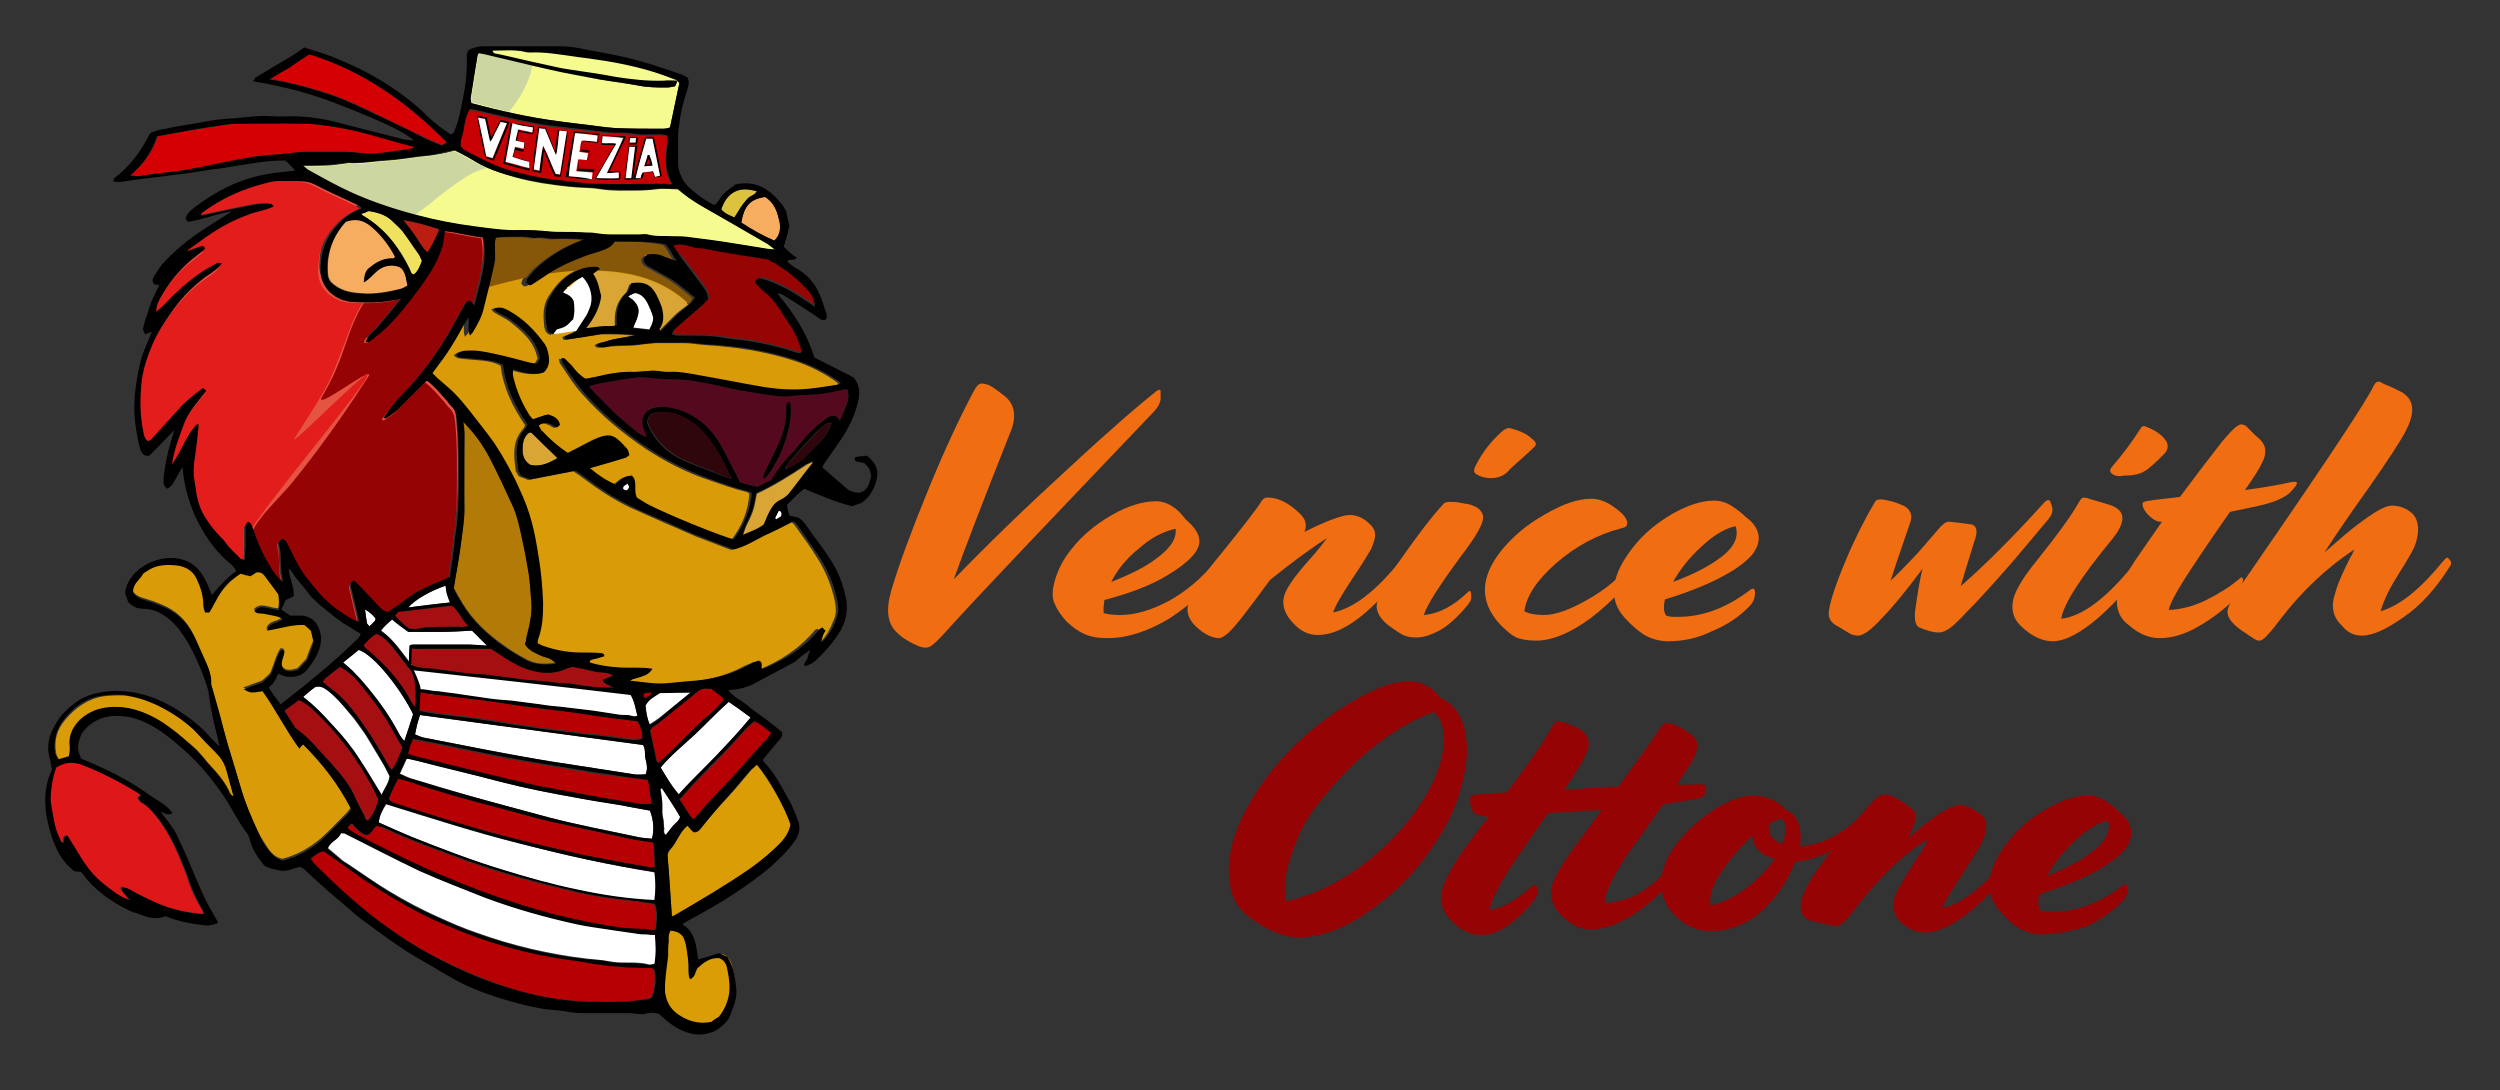 <?xml version="1.0" encoding="UTF-8"?> <svg xmlns="http://www.w3.org/2000/svg" xmlns:xlink="http://www.w3.org/1999/xlink" version="1.1" id="Livello_1" x="0px" y="0px" viewBox="0 0 400 174.4" style="enable-background:new 0 0 400 174.4;" xml:space="preserve"><rect x="0" y="0" width="400" height="174.4" fill="#333333" stroke="none"/> <style type="text/css"> .st0{fill:#F16D12;} .st1{fill:#960304;} .st2{fill:#FFFFFF;} .st3{fill:#F5FB8F;} .st4{fill:#E55443;} .st5{fill:#E21D1C;} .st6{fill:#DA9B08;} .st7{fill:#D9A636;} .st8{fill:#865609;} .st9{fill:#CCD6A1;} .st10{fill:#DE1718;} .st11{fill:#B60003;} .st12{fill:#55091F;} .st13{fill:#B27B08;} .st14{fill:#C60003;} .st15{fill:#A60F12;} .st16{fill:#DA9D06;} .st17{fill:#960404;} .st18{fill:#D40003;} .st19{fill:#F7AD5F;} .st20{fill:#30060D;} .st21{fill:#F0E15E;} .st22{fill:#BB1E10;} .st23{fill:#DCC33D;} </style> <path class="st0" d="M151.3,101.1c-1.1,1.2-1.9,2-2.4,2.3c-0.5,0.3-1.1,0.3-1.9,0c-1.4-0.6-2.6-1.3-3.5-2.2 c-1.5-1.4-1.8-3.6-0.9-6.7c1.2-4.1,3.2-9.5,5.9-16.1c2.7-6.6,5.2-11.9,7.4-16c0.3-0.5,0.6-0.9,0.9-1c0.2-0.1,0.7,0,1.4,0.2 c0.8,0.4,1.7,1.1,2.7,1.9c1.5,1.3,1.8,3.3,0.7,5.8c-4.4,11.1-7.4,18.9-9,23.4c5.4-5.6,11.5-11.5,18.5-17.9 c6.9-6.4,11.6-10.4,13.9-12.2c0.4-0.3,0.7-0.3,0.7,0c0,0.1,0,0.3,0,0.5c0,0.3,0,0.5,0,0.6c0,0.8-0.5,1.6-1.4,2.5 C167.8,83.5,156.8,95,151.3,101.1z"></path> <path class="st0" d="M177.3,102.1c-1.6,0-2.8-0.2-3.9-0.7c-0.9-0.4-1.8-1.1-2.7-1.9c-0.8-0.9-1.5-1.8-1.9-2.8 c-0.5-0.9-0.5-2.2,0-3.9c0.5-1.7,1.3-3.3,2.6-4.9c1.7-2.2,3.9-4,6.5-5.5c2.6-1.5,5-2.2,7.1-2.2c1.7,0,3.3,1,4.7,2.9 c1.4,1.2,2.2,2.3,2.2,3.5c0,1.6-1.7,3.4-5.2,5.5c-2.5,1.5-5.8,2.8-10,3.9c-0.1,0.8-0.2,1.5-0.1,2.1c0.7,0.2,1.6,0.3,2.6,0.3 c2.5,0,5.1-0.8,7.9-2.3c2.7-1.5,5.2-3.6,7.4-6.3l0.2-0.2c0.3-0.4,0.6-0.6,0.7-0.4l0.2,0.2c0.3,0.3,0.4,0.7,0.1,1.1l-0.2,0.3 c-2,3.1-4.8,5.8-8.3,8.1C183.7,101,180.4,102.1,177.3,102.1z M184.7,89.6c2.4-1.7,3.6-3.3,3.4-5c-1.9,0.4-3.9,1.4-5.8,3.1 c-2,1.6-3.5,3.4-4.5,5.4C180.9,91.9,183.2,90.7,184.7,89.6z"></path> <path class="st0" d="M196.6,101.2c-0.7,0.6-1.2,0.9-1.5,0.9c-0.9,0-2-0.4-3.1-1.3c-1.3-1-2-2.1-2-3.3c0-1.5,1.5-4.1,4.4-7.7 c4.3-5.3,6.8-8.5,7.5-9.7c0.2-0.3,0.5-0.5,0.9-0.5c1.6,0,3.3,0.8,5,2.4c1.1,1,1.4,2,0.9,3.1c3.6-1.8,6.1-2.7,7.3-2.7 c1,0,2,0.4,2.9,1.2c0.7,0.6,1.1,1.2,1.1,1.8c0.1,0.6-0.2,1.4-0.6,2.4c-0.4,0.7-1.4,2.4-3.1,4.9c-1.7,2.6-2.7,4.3-3,5.3 c3.3-0.7,6.8-3.4,10.6-8.1l0.2-0.2c0.3-0.4,0.6-0.6,0.7-0.4l0.2,0.2c0.3,0.3,0.4,0.7,0.1,1.1l-0.2,0.3c-1.5,2.3-3.7,4.7-6.4,7.1 c-2.8,2.4-5.3,3.6-7.7,3.6c-1.4,0-2.7-0.6-3.9-1.9c-1.6-1.7-2-3.4-1.1-5.2c0.6-1.2,1.7-2.7,3.4-4.6c1.7-1.9,2.7-3.2,3.1-3.8 c-2.5,1.6-5.5,3.8-9.1,6.7C199.9,97.3,197.7,100.2,196.6,101.2z"></path> <path class="st0" d="M226.6,102c-0.8,0-1.5-0.1-2.1-0.4c-0.6-0.3-1.3-0.8-2.3-1.5c-1.4-1.1-2.1-2.3-1.9-3.5c0.2-1.3,1.4-3.6,3.6-6.8 c3-4.3,5.3-7.3,7-9.1c0.2-0.3,0.6-0.4,1-0.4c0.5,0,1,0,1.5,0.1c0.5,0.1,1.1,0.2,1.7,0.3c0.6,0.2,1.2,0.4,1.6,0.8 c0.4,0.4,0.6,0.8,0.6,1.3c0,1-1.1,3-3.4,6c-3.4,4.6-5.5,7.8-6.1,9.6c2.5-0.2,4.8-1.5,7.1-3.7c0.2-0.2,0.3-0.2,0.4,0 c0.1,0.2,0.1,0.5,0.1,0.9s-0.2,0.7-0.5,1.1c-1,1.3-2.3,2.6-3.8,3.7C229.5,101.4,228,102,226.6,102z M236,75.7c-0.2-0.2-0.2-0.5,0-1 c0.9-1.8,2-3.4,3.6-5c0.9-0.9,1.5-1.3,2-1.2c1.5,0.4,2.7,0.9,3.5,1.7c0.7,0.5,0.8,0.9,0.4,1.3c-0.6,0.6-1.4,1.3-2.4,2.2 c-1,0.9-1.6,1.4-1.7,1.6c-0.7,0.8-1.7,1.2-2.8,1.2S236.6,76.2,236,75.7z"></path> <path class="st0" d="M245.8,102.5c-1.4,0-2.4-0.2-3.2-0.5c-0.8-0.4-1.6-1.1-2.6-2.1c-3.3-3.6-3.2-7.5,0.2-11.8 c1.8-2.2,4.1-4.2,7-5.8c2.9-1.7,5.3-2.5,7.4-2.5c1.3,0,2.6,0.5,4,1.6c0.7,0.5,1.2,1,1.5,1.5c0.3,0.5,0.3,0.8,0.2,1.1 c-0.1,0.3-0.4,0.4-0.8,0.5c-3.9,1-7.4,2.9-10.5,5.6c-3.1,2.7-4.8,5.3-5.1,7.7c0.7,0.4,1.8,0.6,3.1,0.6c1.8,0,4.1-0.8,6.9-2.4 c2.9-1.6,5.3-3.6,7.3-6.1l0.2-0.2c0.3-0.4,0.6-0.6,0.7-0.4l0.2,0.2c0.3,0.3,0.4,0.7,0.1,1.1l-0.2,0.3c-1.8,2.7-4.3,5.4-7.7,8 C251.4,101.2,248.4,102.5,245.8,102.5z"></path> <path class="st0" d="M266.9,102.6c-1.2,0-2.4-0.3-3.4-0.8c-1-0.5-2.2-1.5-3.5-2.9c-2.8-3-2.3-6.9,1.5-11.6c1.6-2,3.7-3.7,6.1-5.1 c2.5-1.4,4.7-2.1,6.6-2.1c1.1,0,2.1,0.3,3.1,1c0.9,0.6,1.6,1.2,2,1.6c1.4,1,2.1,2.2,2.1,3.4c0,0.9-0.4,1.8-1.1,2.7 c-0.8,0.9-2.1,2-4.1,3.1c-2.3,1.3-5.5,2.7-9.8,4c-0.3,1.2-0.2,2.1,0.2,2.6c0.5,0.2,1.1,0.2,1.8,0.2c4,0,7.8-1.4,11.6-4.3 c0.2-0.2,0.4-0.2,0.5-0.2c0.2,0,0.3,0.2,0.3,0.6c0,0.9-0.3,1.6-0.8,2.1c-1.7,1.8-3.7,3.1-6.1,4.1 C271.7,102.1,269.3,102.6,266.9,102.6z M274.6,89.7c2.7-1.8,3.7-3.6,3.1-5.5c-1.6,0.3-3.5,1.4-5.4,3.2c-2,1.8-3.5,3.7-4.6,5.7 C270.7,92,273,90.8,274.6,89.7z"></path> <path class="st0" d="M301.1,98.9c-1.7,1.9-3,2.8-3.8,2.8c-0.4,0-0.8-0.1-1.1-0.2c-0.3-0.2-0.7-0.4-1.2-0.7c-0.4-0.3-0.8-0.5-1-0.6 c-0.9-0.5-1.4-1.1-1.4-2c0-1.3,0.9-4.2,2.7-8.5c1.6-3.8,3.2-6.9,4.7-9.4c0.2-0.4,0.8-0.5,1.7-0.3c1.1,0.2,1.9,0.5,2.6,0.8 c0.8,0.3,1.2,0.8,1.4,1.3c0.2,0.5,0.1,1.2-0.2,1.9c-1.8,5.2-2.8,8.2-3,8.9c0.9-0.8,1.8-1.8,2.8-2.8c1-1,1.8-1.9,2.4-2.6 c0.6-0.7,1.2-1.4,1.9-2.2c0.7-0.8,1-1.2,1.2-1.3c0.4-0.4,0.8-0.6,1.3-0.5c0.9,0.1,2,0.2,3.3,0.4c0.9,0.2,1.1,1.1,0.5,2.7 c-0.8,2.5-1.5,4.9-2.2,7.2c4-3.5,8.4-7.9,13.2-13.2c0.6-0.7,1-0.8,1.2-0.2c0.2,0.5,0.3,0.9,0.3,1.2c0,0.4-0.2,0.9-0.6,1.4 c-1.1,1.3-3,3.6-5.8,6.9c-2.8,3.2-5.3,6-7.5,8.2c-1.1,1.2-1.9,1.9-2.5,2.4c-0.6,0.4-1.2,0.7-1.8,0.7c-0.9,0-1.9-0.3-3.1-0.8 c-0.6-0.3-0.8-1.1-0.7-2.5c0.4-3,0.8-5.3,1.2-6.9C305,94.5,302.8,97.2,301.1,98.9z"></path> <path class="st0" d="M365,98.9c-1.8,2.4-2.9,3.6-3.4,3.6c-0.2,0-0.4,0-0.6-0.1c-0.2-0.1-0.4-0.2-0.8-0.5c-0.4-0.2-0.7-0.5-0.9-0.6 c-1.9-1.2-2.9-2.3-2.9-3.4c0-0.5,0.3-1.3,0.9-2.3c0.6-1,1.9-2.9,3.9-5.8c11.4-16.5,17.6-25.9,18.6-28.1c0.3-0.6,0.7-0.8,1.2-0.5 c0.3,0.2,0.8,0.4,1.3,0.6c0.6,0.2,1,0.5,1.5,0.7c0.4,0.2,0.8,0.4,1.1,0.7c1.4,1.2,1.4,3.1,0,5.8c-0.9,1.7-2.8,4.6-5.8,8.9 c-3,4.2-5.4,7.7-7.2,10.5c2.3-2,4.1-3.6,5.5-4.6c2.5-1.9,4.2-2.9,5.3-2.9c1.2,0,2.3,0.4,3.2,1.2c0.6,0.5,0.9,1.3,1,2.4 c0,1.1-0.2,2-0.6,3c-0.3,0.7-1.1,2.1-2.5,4.3c-1.4,2.2-2.4,4.2-2.9,6c3.1-0.9,6.4-3.6,9.9-7.9l0.2-0.2c0.3-0.4,0.6-0.6,0.7-0.4 l0.2,0.2c0.3,0.3,0.4,0.7,0.1,1.1l-0.2,0.3c-2.1,3.3-4.5,6-7.3,7.9c-2.7,1.9-4.9,2.9-6.6,2.9c-1.3,0-2.3-0.5-3.2-1.6 c-1.4-1.3-1.8-3-1.1-5.1c0.3-1.1,0.7-2.1,1.1-3c0.4-0.9,0.8-1.7,1.2-2.5c0.4-0.7,0.7-1.3,0.8-1.6C372.2,90.9,368.3,94.6,365,98.9z"></path> <path class="st0" d="M328.4,102.6c-1.1,0-2.4-0.4-3.7-1.3c-1.1-0.8-1.9-1.6-2.2-2.2c-0.6-1.1-0.7-2.3-0.2-3.8 c0.5-1.4,1.7-3.3,3.5-5.5c3.2-4,5.4-7,6.5-8.9c0.4-0.7,0.6-1,0.8-1.2c0.2-0.1,0.5-0.1,0.9,0c0.5,0.2,1.3,0.4,2.3,0.7 c1,0.3,1.7,0.5,2,0.7c1.8,0.9,1.7,2.6-0.3,5.1c-5.2,6.3-7.9,10.6-8.2,12.8c3.5-0.4,7.5-3.5,12-9.2l0.2-0.2c0.3-0.4,0.6-0.6,0.7-0.4 l0.2,0.2c0.3,0.3,0.4,0.7,0.1,1.1l-0.2,0.3c-1.6,2.5-3.9,5.2-6.9,7.9C333,101.2,330.5,102.6,328.4,102.6z M337.8,75.7 c-0.3-0.3-0.2-0.6,0.1-1c1.5-1.7,3.1-3.8,4.7-6.3c0.2-0.2,0.4-0.3,0.6-0.2c1.6,0.6,2.8,1.4,3.4,2.4c0.4,0.7,0.3,1.4-0.4,2.1 c-1.5,1.5-2.5,2.4-3.1,2.7c-0.8,0.5-1.9,0.7-3.3,0.7C338.9,76.3,338.2,76.1,337.8,75.7z"></path> <path class="st0" d="M345.6,102.1c-1.8,0-3.4-0.7-4.9-2c-1.4-1-2-2.3-2-3.9c0.1-1.6,1.1-3.7,2.9-6.5c2.5-3.6,3.9-5.6,4.3-6.2 c-0.6,0-1.1-0.2-1.6-0.6c-1-0.8-1.5-1.6-1.5-2.3c0-0.3,0.4-0.4,1.2-0.5c1-0.2,2.6-0.3,4.8-0.6c2-2.7,4.2-5.6,6.7-8.8 c1.5-1.8,2.5-2.8,3.1-2.8c0.2,0,0.5,0.1,0.7,0.2c0.2,0.2,0.4,0.4,0.7,0.7c0.3,0.3,0.6,0.6,0.9,0.9c0.9,0.7,1.4,1.4,1.5,2 c0.1,0.7,0,1.5-0.5,2.4c-0.4,0.9-1.3,2.3-2.7,4.3c3.2-0.4,5.7-0.9,7.6-1.3c0.2,0,0.4,0,0.5,0c0.1,0,0.2,0.1,0.2,0.1 c0,0.1,0,0.2,0,0.2c-0.2,0.5-0.7,1-1.3,1.6c-0.9,0.7-2.4,1.4-4.7,1.9c-0.3,0.1-1.9,0.4-4.7,1c-3.5,5-5.9,8.6-7.3,10.8 c-1.4,2.2-2.3,3.9-2.5,4.9c2-0.1,4-0.6,6-1.6s3.8-2.1,5.3-3.4c0.1-0.1,0.2-0.2,0.3-0.2c0.1,0,0.2,0,0.2,0.1c0,0.1,0.1,0.1,0.1,0.2 c0,0.2-0.1,0.7-0.4,1.6c-0.2,0.7-0.6,1.3-1.2,1.8c-1.6,1.5-3.4,2.9-5.5,4.1C349.6,101.5,347.5,102.1,345.6,102.1z"></path> <g> <path class="st1" d="M207.7,150c-1.8,0-3.8-0.7-6.1-2.1c-1.9-1.1-3.2-2.3-3.9-3.6c-0.7-1.2-1.1-2.9-1.1-5c0-4.5,2-9.4,5.9-14.7 c3.2-4.3,7.1-8,11.7-11c4.6-3,8.3-4.6,11.2-4.6c2,0,3.7,0.9,5,2.6c2.9,1.3,4.3,4.2,4.3,8.6c0,1.9-0.4,4-1.1,6.4 c-0.7,2.4-1.7,4.6-2.9,6.6c-3.2,5.3-7,9.4-11.4,12.4C215.2,148.6,211.2,150,207.7,150z M210.6,129c-1.6,2-2.9,4.6-3.9,7.6 c-1.1,3.1-1.4,5.6-0.9,7.6c3.8-0.8,7.7-2.6,11.7-5.4c3.9-2.9,7.1-6.2,9.7-10c2.5-3.8,3.8-7.3,3.8-10.5c0-2-0.5-3.5-1.6-4.4 C222.6,116.5,216.4,121.5,210.6,129z"></path> <path class="st1" d="M245,144.6c-2.9,3.3-5.5,5-7.9,5c-1.8,0-3.3-0.7-4.7-2.1c-1.3-1.2-1.9-2.6-1.8-4.2c0.1-1.6,1.2-3.7,3-6.5 c1.4-2,2.9-4,4.6-6.1c-1.4-0.1-2.3-0.4-2.6-1c-0.3-0.5-0.4-1.2-0.4-1.9c0-0.4,0.4-0.6,1.2-0.7c1.7-0.2,3.3-0.2,4.7-0.3 c3.2-4.3,5.5-7.5,6.7-9.6c0.4-0.8,0.7-1.2,0.9-1.5c0.2-0.2,0.3-0.3,0.5-0.3c0.6,0,1.6,0.3,3,1c1.4,0.6,2,1.5,2,2.7 c0,1.1-1.3,3.5-3.9,7.2c1,0,2.5-0.1,4.4-0.2c1.9-0.1,3.3-0.2,4.2-0.2c3.2-4.4,5.3-7.2,6.1-8.5c0.5-0.8,0.9-1.3,1.1-1.5 c0.2-0.2,0.4-0.3,0.7-0.2c1,0.1,2.3,0.7,3.9,1.9c1.2,0.9,1.1,2.4-0.2,4.6c-0.3,0.4-1,1.5-2.2,3.4c2.1-0.1,3.3-0.1,3.7-0.1 c0.6,0,1,0.1,1,0.4c0,0.5-0.1,1-0.4,1.4c-0.3,0.3-0.8,0.5-1.6,0.6c-1.6,0.3-3.2,0.5-4.9,0.8c-0.5,0.7-1.3,1.8-2.4,3.4 c-1.1,1.6-2,2.8-2.6,3.6s-1.3,1.9-2,3.1c-0.8,1.2-1.3,2.3-1.7,3.2c-0.4,0.9-0.6,1.8-0.7,2.5c2.4-0.2,4.5-0.8,6.2-2 c1.8-1.1,3.7-3,5.9-5.8l0.2-0.2c0.3-0.4,0.6-0.5,0.7-0.4l0.2,0.2c0.3,0.3,0.4,0.7,0.1,1.1l-0.2,0.3c-2,3.2-4.5,5.8-7.4,7.9 c-2.9,2.1-5.5,3.1-7.9,3.1c-0.9,0-1.8-0.2-2.6-0.7c-1.5-0.8-2.7-1.9-3.4-3.4c-0.4-1.1-0.4-2.2-0.1-3.2c0.4-1,1.2-2.6,2.6-4.6 c0.8-1.1,2.5-3.5,5.3-7.2c-3.7,0.2-6.5,0.4-8.6,0.5c-3.8,5.3-6.3,9-7.5,11.1c-1.2,2.1-1.8,3.6-1.8,4.4c1.8-0.3,3.6-1.2,5.5-2.8 c1-0.8,1.5-1.2,1.6-1.2c0.2,0,0.3,0.1,0.4,0.3c0.2,0.2,0.2,0.4,0.2,0.6C246.2,142.9,245.8,143.6,245,144.6z"></path> <path class="st1" d="M273.8,149c-2.2,0-4.2-0.9-5.9-2.6c-1.4-1.4-2.1-3.2-2.1-5.2c0-2,0.9-4.2,2.6-6.4c1.6-2,3.6-3.8,5.9-5.3 c2.3-1.5,4.4-2.2,6.3-2.2c1,0,2,0.2,3,0.7c1,0.5,1.7,1,2.1,1.6c1.6,0.6,2.4,2.1,2.4,4.4c0,0.3,0,0.8-0.1,1.4 c3.3-0.2,6.4-1.7,9.3-4.5l0.2-0.2c0.4-0.3,0.6-0.4,0.8-0.2l0.1,0.2c0.2,0.3,0.2,0.7-0.1,1l-0.2,0.3c-1.2,1.4-2.8,2.7-4.7,3.9 c-1.9,1.1-4,1.8-6.2,2c-0.4,1.1-1,2.3-1.7,3.5c-1.5,2.4-3.3,4.3-5.3,5.7C278.3,148.2,276.1,149,273.8,149z M275.5,139.4 c-1.5,2.2-2.1,4-1.8,5.5c2-0.5,3.9-1.4,5.7-2.8s3.4-3,4.6-4.7c-1.2-0.3-2.1-0.7-2.7-1.4c-0.6-0.7-0.9-1.4-0.9-2.3 C278.6,135.3,277,137.2,275.5,139.4z M283,132.3c0,1.4,0.7,2.3,2.2,2.7c0.3-0.9,0.5-1.7,0.5-2.4c0-0.9-0.3-1.4-0.8-1.6 c-0.7,0.2-1.3,0.5-1.8,0.8c0,0,0,0.1,0,0.2C283,132.2,283,132.3,283,132.3z"></path> <path class="st1" d="M308,149.2c-0.9,0-1.8-0.2-2.6-0.7c-0.8-0.5-1.4-1-1.8-1.5c-0.8-1.2-0.9-2.5-0.3-3.9c0.7-1.4,1.7-3.1,2.9-5 c1.3-1.9,2-3.1,2.3-3.8c-3.9,2.2-8,6.2-12.3,11.9c-1,1.3-1.9,2-2.5,2c-0.2,0-1.4-0.3-3.6-0.8c-1.4-0.3-2-1.1-2-2.3 c0-1.8,1.5-4.6,4.4-8.3c3.4-4.2,5.6-6.9,6.6-8s1.8-1.7,2.4-1.7c0.7,0,1.7,0.4,2.9,1.2c0.8,0.6,1.4,1,1.7,1.3 c0.3,0.3,0.4,0.7,0.4,1.2c0,0.6-0.4,1.7-1.2,3.3c2.4-2.1,4.3-3.5,5.6-4.3c1.2-0.7,2.1-1,2.8-1c0.7,0,1.8,0.5,3.1,1.4 c1.3,0.9,1.3,2.5,0.2,4.8c-0.5,0.9-1.5,2.5-3,4.8c-1.5,2.3-2.6,4.1-3.3,5.4c1.2,0,2.8-0.8,4.8-2.3c2-1.5,4-3.5,6-6.1l0.2-0.2 c0.3-0.4,0.6-0.5,0.7-0.4l0.2,0.2c0.3,0.3,0.4,0.7,0.1,1.1l-0.2,0.3c-1.5,2.4-3.7,4.9-6.6,7.5C312.8,147.9,310.2,149.2,308,149.2z"></path> <path class="st1" d="M326.7,149.5c-1.2,0-2.3-0.3-3.3-0.8c-1-0.5-2.2-1.5-3.4-2.9c-2.7-3-2.2-6.8,1.5-11.4c1.6-2,3.6-3.7,6-5 c2.4-1.4,4.6-2.1,6.5-2.1c1,0,2.1,0.3,3.1,1c0.9,0.6,1.6,1.1,1.9,1.6c1.4,1,2,2.1,2,3.4c0,0.9-0.4,1.8-1.1,2.7 c-0.7,0.9-2.1,1.9-4,3.1c-2.2,1.3-5.4,2.6-9.6,4c-0.3,1.2-0.2,2,0.2,2.6c0.5,0.2,1.1,0.2,1.8,0.2c3.9,0,7.7-1.4,11.3-4.2 c0.2-0.2,0.4-0.2,0.5-0.2c0.2,0,0.3,0.2,0.3,0.6c0,0.9-0.3,1.6-0.8,2.1c-1.7,1.7-3.7,3.1-5.9,4.1C331.3,149,329,149.5,326.7,149.5z M334.2,136.7c2.6-1.8,3.6-3.6,3.1-5.4c-1.6,0.3-3.4,1.4-5.3,3.2c-1.9,1.8-3.5,3.7-4.5,5.7C330.4,139,332.7,137.8,334.2,136.7z"></path> </g> <path class="st2" d="M130,73.8c0,0,0-0.1,0.1-0.1C130.1,73.8,130,73.8,130,73.8L130,73.8z"></path> <path class="st2" d="M131.4,102.8c0,0,0,0.1-0.1,0.1C131.4,102.8,131.4,102.8,131.4,102.8L131.4,102.8z"></path> <path class="st2" d="M129.7,103.8c0,0,0-0.1,0.1-0.1C129.7,103.7,129.7,103.8,129.7,103.8C129.7,103.8,129.7,103.8,129.7,103.8z"></path> <path class="st3" d="M76.7,8.5c0,0,11.4-3.7,31.7,4.4C108,13.8,85.2,12.6,76.7,8.5z"></path> <path class="st4" d="M45,93c-1-0.7-1.6-1.7-2.2-2.7c-1-1.6-1.8-3.4-2.4-5.2c-0.1-0.4-0.3-0.9-0.5-1.3c-0.1-0.2-0.3-0.3-0.4-0.4 c-0.5,0.1-0.5,0.4-0.5,0.7c0,1.2,0,2.3,0,3.5c0,0.6,0,1.1-0.1,1.9c-0.3-0.1-0.6-0.1-0.7-0.2c-0.9-0.8-1.8-1.6-2.5-2.7 c-0.2-0.3-0.5-0.6-0.8-0.9c-0.8-0.8-1.4-1.7-2.1-2.6c-1.1-1.6-1.6-3.3-1.8-5.2c0-0.4-0.1-0.8-0.2-1.2c-0.2-1-0.2-2.1,0-3.1 c0.3-1.9,0.5-3.8,0.7-5.7c0,0-0.1-0.1-0.2-0.2c-1.9,1.7-2.4,4.3-4.1,6.5c0.3-2.4,1.2-4.4,1.9-6.4c0.8-2.1,2.3-3.6,3.6-5.4 c-0.2-0.2-0.3-0.3-0.5-0.4c-0.9,0.5-2.9,2.3-3.4,2.8c-1.6,1.8-3.3,3.6-4.9,5.4c-0.1,0.1-0.3,0.2-0.5,0.3c-0.6-0.4-0.7-1.1-0.8-1.7 c-0.5-2.4-0.5-4.8-0.3-7.3c0.2-2.3,0.9-4.4,1.8-6.5c0.9-2.1,2.1-4,3.5-5.8c1.4-1.9,3.1-3.6,5-5c0.6-0.5,1.2-0.9,1.8-1.3 c0.2-0.2,0.4-0.5,0.8-0.9c-0.5,0-0.7-0.1-0.8,0c-0.9,0.5-1.8,1-2.7,1.6c-2,1.4-3.8,3-5.5,4.8c-0.5,0.5-1,0.9-1.5,1.4l0,0 c0-0.8,0.3-1.6,0.7-2.3c1.4-2.2,3-4.2,4.9-6c0.4-0.4,0.9-0.7,1.4-1.1c0.3-0.2,0.6-0.5,0.8-0.7c-0.1-0.4-0.3-0.5-0.6-0.4 c-0.9,0.3-1.8,0.6-2.8,1l0,0c0.6-1.1,1.7-1.6,2.6-2.3c2.4-1.7,4.9-3.3,7.7-4.3c0.8-0.3,1.5-0.5,2.3-0.7c0.6-0.2,1.2-0.3,1.9-0.7 c-0.2-0.2-0.4-0.4-0.5-0.4c-0.7,0-1.5-0.1-2.2,0.1c-3,0.6-5.9,1.2-8.8,1.8c0,0-0.1,0-0.2-0.1c0.1-0.1,0.1-0.3,0.3-0.4 c3-2.3,6.5-3.8,10.2-4.7c0.7-0.2,1.4-0.2,2.1-0.3c0.8,0,1.5,0,2.3,0c2.6,0,2.6,0.1,4.9,1.3c1.8,0.9,3.7,1.7,5.5,2.6 c0.1,0.1,0.3,0.2,0.5,0.4c-1.3,0.6-2.5,1.3-3.5,2.3c-1.6,1.7-2.7,3.5-3,5.9c-0.1,1.1-0.2,2.2,0.1,3.2c0.5,1.7,1.6,2.8,3.3,3.3 c0.4,0.2,0.9,0.3,1.4,0.3c1.9,0.1,3.8,0.2,5.7-0.1c0.7-0.1,1.3-0.2,2.3-0.4c-0.8,1-1.4,1.8-2,2.5c-0.6,0.7-1.2,1.4-1.8,2.1 c-0.6,0.8-1.5,1.2-1.9,2.3c0.3,0,0.5,0.1,0.6,0c0.7-0.5,1.3-0.9,1.9-1.5c2.5-2.3,4.6-4.9,6.5-7.6c1.3-1.8,2.5-3.8,3.2-5.9 c0.3-0.8,0.3-1.7,0.5-2.7c2,0.2,4,0.7,6.1,1c0.8,3.8-0.5,7.2-1.4,10.9c-0.3-0.4-0.5-0.6-0.7-0.8c-0.5,0-0.7,0.4-0.9,0.8 c-0.7,1.3-1.4,2.6-2.1,3.8c-2.2,3.8-4.8,7.4-7.9,10.5c-1.1,1.1-2,2.4-2.9,3.6c0.3,0.4,0.5,0.2,0.6,0c0.6-0.5,1.2-0.9,1.8-1.4 c1.5-1.4,3-2.9,4.5-4.5c1.1,0.8,2,1.9,2.9,2.9c0.3,0.4,0.6,0.8,1,1.2c0.5,0.6,0.8,1.3,0.9,2c0.4,3.8,0.4,7.6,0.3,11.5 c0,2.5-0.3,5.1-0.6,7.6C72.3,88,72,90,71.7,92.1c-1.2,0.5-2.4,1-3.5,1.5c-1.1,0.5-2.3,1.1-3.3,1.9c-1,0.8-2.1,1.5-3.1,2.2 c-0.5,0-0.9-0.3-1.3-0.7c-1-1-2-2.1-3-3.2c-0.3-0.3-0.6-0.7-1-1c-0.1-0.1-0.2,0-0.3-0.1c-0.5,0.3-0.4,0.7-0.3,1.1 c0.4,1.7,0.8,3.4,1.2,5.1c0,0.1,0,0.2,0,0.4c-0.7-0.1-1.3-0.5-1.8-0.9c-1.1-0.7-2.1-1.4-3.1-2.3c-1-1-1.9-2.1-2.9-3.2 c-1.3-1.5-2.1-3.2-3-4.9c-0.3-0.6-0.6-1.1-0.9-1.7c-0.1-0.2-0.3-0.2-0.5-0.3c-0.6,0.2-0.6,0.7-0.5,1.1c0.3,1.2,0.2,2.4,0.3,3.6 C44.7,91.5,44.9,92.3,45,93L45,93z"></path> <path class="st5" d="M39.8,84.2c0.1,0.3,0.2,0.5,0.3,0.8c0.9-2.5,17.6-22.3,18.6-24.7C60,57.6,45.6,72.5,47.2,70 c1.6-2.5,3.2-4.9,4.6-7.4c1.4-2.4,2.3-5,3.3-7.6c0.8-2.2,1.6-4.5,2.9-6.5c-0.7,0-1.5-0.1-2.2-0.1c-0.5,0-0.9-0.2-1.4-0.3 c-1.6-0.6-2.8-1.7-3.3-3.3c-0.3-1.1-0.2-2.1-0.1-3.2c0.3-2.4,1.4-4.3,3-5.9c1-1,2.1-1.7,3.5-2.3c-0.2-0.2-0.3-0.3-0.5-0.4 c-1.8-0.9-3.7-1.7-5.5-2.6c-2.4-1.2-2.3-1.3-4.9-1.3c-0.8,0-1.5,0-2.3,0c-0.7,0-1.4,0.1-2.1,0.3c-3.7,0.9-7.1,2.4-10.2,4.7 C32,34,32,34.1,31.9,34.3c0.1,0,0.2,0.1,0.2,0.1c2.9-0.6,5.9-1.3,8.8-1.8c0.7-0.1,1.5-0.1,2.2-0.1c0.2,0,0.3,0.2,0.5,0.4 c-0.7,0.4-1.3,0.5-1.9,0.7c-0.8,0.2-1.6,0.4-2.3,0.7c-2.8,1-5.3,2.5-7.7,4.3c-0.9,0.7-2,1.2-2.6,2.3c0.9-0.3,1.8-0.7,2.8-1 c0.2-0.1,0.5,0,0.6,0.4c-0.2,0.2-0.5,0.5-0.8,0.7c-0.5,0.4-0.9,0.7-1.4,1.1c-2,1.7-3.6,3.7-4.9,6c-0.4,0.7-0.7,1.4-0.7,2.3l0,0 c0.5-0.5,1.1-0.9,1.5-1.4c1.7-1.8,3.5-3.4,5.5-4.8c0.9-0.6,1.8-1.1,2.7-1.6c0.1-0.1,0.4,0,0.8,0c-0.4,0.5-0.5,0.7-0.8,0.9 c-0.6,0.5-1.2,0.9-1.8,1.3c-1.9,1.4-3.6,3.1-5,5c-1.3,1.8-2.6,3.7-3.5,5.8c-0.9,2.1-1.6,4.2-1.8,6.5c-0.2,2.4-0.2,4.9,0.3,7.3 c0.1,0.6,0.2,1.3,0.8,1.7c0.2-0.1,0.4-0.2,0.5-0.3c1.6-1.8,3.3-3.6,4.9-5.4c0.5-0.5,2.5-2.3,3.4-2.8c0.1,0.1,0.3,0.2,0.5,0.4 c-1.3,1.8-2.8,3.3-3.6,5.4c-0.7,2-1.5,3.9-1.9,6.4c1.7-2.2,2.3-4.8,4.1-6.5c0.1,0.1,0.2,0.2,0.2,0.2c-0.2,1.9-0.4,3.8-0.7,5.7 c-0.1,1-0.2,2.1,0,3.1c0.1,0.4,0.1,0.8,0.2,1.2c0.2,1.9,0.7,3.6,1.8,5.2c0.6,0.9,1.3,1.8,2.1,2.6c0.3,0.3,0.6,0.6,0.8,0.9 c0.7,1,1.6,1.8,2.5,2.7c0.1,0.1,0.4,0.1,0.7,0.2c0-0.7,0-1.3,0.1-1.9c0-1.2,0-2.3,0-3.5c0-0.3,0.1-0.6,0.5-0.7 C39.5,83.9,39.7,84,39.8,84.2z"></path> <path class="st1" d="M77,38.1c-2.1-0.2-4.1-0.8-6.1-1c-0.2,1-0.2,1.9-0.5,2.7c-0.7,2.2-1.9,4.1-3.2,5.9c-2,2.7-4,5.4-6.5,7.6 c-0.6,0.5-1.3,1-1.9,1.5c-0.1,0.1-0.3,0-0.6,0c0.4-1.1,1.3-1.6,1.9-2.3c0.6-0.7,1.2-1.4,1.8-2.1c0.6-0.8,1.2-1.5,2-2.5 c-0.9,0.2-1.6,0.3-2.3,0.4c-1.1,0.2-2.3,0.2-3.4,0.2c-1.5,2.3-2.4,5.1-3.3,7.7c-0.9,2.6-2,5-3.4,7.3c-1.4,2.5,8.9-5.6,7.4-3.2 c-1.6,2.5-6.4,9.9-12.3,17.1c-1.5,1.8-5.5,5.6-6.3,7.8c0,0.1,0.1,0.2,0.1,0.3c0.6,1.8,1.4,3.6,2.4,5.2c0.6,1,1.2,2,2.2,2.7 c-0.1-0.7-0.3-1.5-0.3-2.2c-0.1-1.2,0-2.4-0.3-3.6c-0.1-0.4-0.1-0.8,0.5-1.1c0.1,0.1,0.4,0.2,0.5,0.3c0.3,0.5,0.6,1.1,0.9,1.7 c0.8,1.7,1.7,3.4,3,4.9c0.9,1.1,1.8,2.3,2.9,3.2c0.9,0.9,2,1.6,3.1,2.3c0.6,0.4,1.2,0.7,1.8,0.9c0-0.2,0.1-0.3,0-0.4 c-0.4-1.7-0.8-3.4-1.2-5.1c-0.1-0.4-0.2-0.8,0.3-1.1c0.1,0,0.3,0,0.3,0.1c0.3,0.3,0.7,0.7,1,1c1,1.1,2,2.1,3,3.2 c0.4,0.4,0.8,0.7,1.3,0.7c1.1-0.8,2.2-1.4,3.1-2.2c1-0.8,2.2-1.4,3.3-1.9c1.1-0.5,2.3-1,3.5-1.5c0.3-2.1,0.6-4.1,0.8-6.2 c0.4-2.5,0.6-5.1,0.6-7.6c0-3.8,0.1-7.6-0.3-11.5c-0.1-0.8-0.3-1.5-0.9-2c-0.4-0.4-0.6-0.8-1-1.2c-0.9-1-1.8-2.1-2.9-2.9 c-1.5,1.5-3,3-4.5,4.5c-0.5,0.5-1.2,1-1.8,1.4c-0.2,0.1-0.4,0.3-0.6,0c0.9-1.2,1.8-2.5,2.9-3.6c3.1-3.1,5.7-6.7,7.9-10.5 c0.7-1.2,1.4-2.5,2.1-3.8c0.2-0.3,0.3-0.8,0.9-0.8c0.2,0.2,0.4,0.4,0.7,0.8C76.4,45.3,77.8,41.9,77,38.1z"></path> <path class="st6" d="M93.4,52.6c1.2-1.4,2.1-3,2.4-5.1c-0.2-1.2-0.4-2.5-1.3-3.6c0.4-0.3,0.7-0.5,1.1-0.8c-0.2-0.1-0.3-0.3-0.5-0.3 c-1.5-0.2-2.8,0.3-4.1,1.1c-1.4,0.9-2.4,2.2-3.3,3.6c-0.9,1.5-0.8,3.2-0.6,4.9c0.1,0.5,0.3,1,1,1.2c0.2-0.2,0.4-0.4,0.6-0.8 c0.4-0.1,1-0.3,1.4-0.5c0.5-0.3,0.9-0.8,1.2-1.1c0.2-1.1,0.2-2.1,0.1-2.9c-0.3-0.8-1-1.1-1.7-1.4c0.9-1.2,2-1.9,3.1-2.5 c1.4,1.5,1.7,3.5,1.1,5.1c-0.2,0.5-0.4,1-0.7,1.4c-0.5,0.8-1,1.5-1.5,2.3c-0.6,0.3-1.2,0.5-1.7,0.7c0,0.4,0.2,0.5,0.4,0.5 c1.7-0.3,3.4-0.6,5.1-0.8c0.4-0.1,0.8-0.1,1.2-0.1c1.6,0,3.1,0,4.7,0.2c-0.5,0.1-1,0.2-1.5,0.3c-0.6,0.1-1.1,0.2-1.7,0.3 c-0.5,0.1-1,0.2-1.5,0.4c-0.5,0.2-1.1,0.1-1.6,0.6c0.2,0.1,0.3,0.3,0.4,0.3c0.4,0,0.8,0.1,1.2,0c1.4-0.3,2.8-0.2,4.2-0.3 c0.9,0,1.8-0.2,2.8-0.3c0.5,0,0.9-0.1,1.4-0.1c1.4,0,2.8,0,4.2,0c0.8,0,1.6,0.1,2.4,0.2c0.3,0,0.7,0.1,1,0.1c4.9,0.3,9.7,1,14.3,2.5 c2.5,0.8,4.9,2,7.1,3.6c-0.1,0.1-0.1,0.3-0.2,0.3c-2.6,0.5-5.3,0.9-7.9,0.8c-1.4,0-2.9-0.2-4.3-0.4c-3.5-0.6-6.9-1.3-10.4-1.9 c-1.6-0.3-3.2-0.5-4.8-0.5c-0.8,0-1.6-0.2-2.4-0.2c-0.5,0-0.9,0-1.4,0.1c-0.5,0-1,0.2-1.6,0.1c-2.1-0.1-4.1,0.4-6.2,0.8 c-0.6,0.1-1.1,0.2-1.6,0.3c-1-0.6-1.6-1.4-2.2-2.1c-0.3-0.4-0.7-0.8-1.1-1.1c-0.1-0.1-0.3,0-0.6-0.1c0.1,0.4,0.1,0.7,0.3,0.9 c1.1,1.6,2.1,3.3,3.5,4.8c3,3.4,6.4,6.2,10.1,8.7c3.2,2.1,6.5,3.8,10.1,5c2,0.7,3.9,1.4,6,1.9c0.2,0,0.3,0.2,0.5,0.3 c-0.2,2.8-1.2,5.2-2.9,7.4c-2-0.5-10.6-4-13.9-5.7c-0.6-0.3-1.2-0.7-1.6-1c-0.6-1.2,0.2-2.5-0.8-3.5c-1.1,0-1.8,0.7-2.6,1.4 c-1.5-0.6-2.8-1.6-4.1-2.6c2-0.6,3.9-1.1,5.8-1.7c0.2,0,0.3-0.2,0.5-0.4c-0.1-0.3-0.1-0.6-0.3-0.9c-0.2-0.3-0.4-0.5-0.7-0.8 c-1.5-1.6-2.3-1.8-4.3-0.9c-1.1,0.5-2.1,1.1-3.1,1.6c-0.5,0.2-0.9,0.5-1.4,0.7c-1.6-1.1-2.9-2.2-4.1-3.5c-0.2-0.2-0.4-0.6-0.6-0.9 c1.1-0.9,2-0.2,2.9,0.3c0.2-0.1,0.4-0.3,0.5-0.4c-0.2-1.1-1-1.4-1.9-1.7c-0.7,0.2-1.5,0.5-2.4,0.8c-0.2-0.2-0.4-0.4-0.6-0.7 c-1.2-1.9-2.1-4-2.6-6.2c-0.1-0.3,0-0.6,0-1.1c1.7,0.5,3.2,0.9,4.9,0.5c1.2-1.2,1-2.5,0.5-3.9c-0.1-0.2-0.2-0.4-0.3-0.6 c-1.5-2.2-3.4-4.1-5.8-5.4c-0.7-0.4-1.5-0.7-2.4-0.3c0.2,0.2,0.3,0.4,0.5,0.5c0.8,0.5,1.7,0.9,2.4,1.4c2,1.6,4,3.2,4.5,6 c-0.1,0.2-0.3,0.5-0.5,0.9c-0.4-0.1-0.8-0.1-1.2-0.2c-1.9-0.5-3.7-0.9-5.6-1.4c-1.4-0.3-2.8-0.6-4.3-0.5c-0.6,0-1.3,0.1-1.8,0.7 c0.2,0.1,0.4,0.3,0.6,0.4c1.3,0.2,2.6,0.3,4,0.4c1,0.1,1.9,0.3,2.9,0.8c0.4,3.5,1.9,6.6,3.9,9.5c-0.1,0.2-0.1,0.4-0.2,0.5 c-1.9,2-1.6,4.4-1.3,6.7c0,0.2,0.1,0.3,0.2,0.5c0.1,0.2,0.2,0.3,0.3,0.5c0.4,0.2,0.9,0.3,1.5,0.6c2.3-0.4,4.7-0.9,7.2-1.4 c0.5,0.3,1.1,0.7,1.6,1.1c2.4,1.8,4.8,3.4,7.5,4.7c1.8,0.8,3.6,1.6,5.4,2.4c1.8,0.8,3.5,1.5,5.3,2.3c1.8,0.7,3.7,1.4,5.5,2.1 c1.8-0.4,3.3-1.4,4.9-2.2c1.6-0.7,3.1-1.5,4.7-2.3c0.2,0.2,0.5,0.4,0.6,0.6c1.3,1.8,2.6,3.6,3.7,5.4c1.3,2.1,2.2,4.4,2.7,6.8 c0.2,1,0.2,2-0.2,2.9c-0.6,1.4-1.2,2.8-2.4,3.7c0,0,0,0,0,0c0.1-0.6,0.2-1.1,0.3-1.8c-0.2-0.2-0.3-0.4-0.5-0.5 c-0.2,0.1-0.3,0.1-0.4,0.2c-2.5,3-5.6,5-9.1,6.4c0,0-0.1,0-0.2,0c-0.2-0.4,0.4-0.9-0.5-1.3c-0.4,0.2-0.9,0.4-1.4,0.6 c-3.1,1.7-6.5,2.5-10,2.7c-1,0-2.1,0.2-3.1,0.3c-2,0.2-4-0.2-6.1-0.4c1.1-0.7,2.8-0.3,3.6-1.9c-1.8-0.3-3.5,0-5.1-0.2 c-1.7-0.1-3.3-0.3-4.9-0.8c-0.1-0.4,0.1-0.4,0.4-0.5c0.7-0.2,1.3-0.3,1.9-0.5c0-0.4-0.2-0.5-0.5-0.5c-1.1,0-2.2-0.1-3.3-0.1 c-2.1,0-4.1-0.4-6.1-1.1c-0.3-0.1-0.5-0.2-0.8-0.4c0-0.2,0-0.4,0.1-0.6c0.7-1.9,0.8-3.8,0.8-5.8c0-2.4-0.3-4.8-0.7-7.3 c-0.3-1.9-0.6-3.8-1.1-5.6c-0.5-1.9-1.2-3.6-2-5.4c-1.2-2.5-2.5-5-4-7.3c-1.2-1.8-2.5-3.5-3.9-5.1c-0.8-1-1.6-2-2.5-2.9 c-0.9-0.9-1.8-1.6-2.7-2.4c-0.3-0.2-0.5-0.5-0.8-0.8c1-1.5,2.1-2.9,3.1-4.4c0.9-1.5,1.7-3,2.6-4.5c0.3,0.9-0.1,1.9,0.3,2.9 c0.2-0.3,0.4-0.4,0.5-0.6c0.7-1.2,1.3-2.5,1.7-3.8c0.6-2.4,1.2-4.7,1.7-7.1c0.2-0.8,0.1-1.6,0.1-2.4c0-0.6-0.1-1.2,0.2-1.8 c0.3,0,0.7-0.1,1-0.1c1.7,0.1,3.5-0.2,5.2,0.2c1.2-0.3,2.3,0.2,3.5,0.1c1.1-0.1,2.2,0,3.3,0c0.2,0,0.5,0,1.1,0.1 c-2.9,1-5.1,2.4-7.1,4.1c-0.7,0.6-1.3,1.3-1.9,2c-0.2,0.2-0.2,0.5-0.3,0.8c0.2,0.2,0.3,0.3,0.4,0.4c0.1,0,0.3,0,0.4,0 c0.7-0.4,1.4-0.9,2-1.3c2.1-1.5,4.4-2.5,6.8-3.4c0.8-0.3,1.6-0.6,2.5-0.8c0.8-0.3,1.6-0.6,2.1-1.5c2.7,0,5.4-0.2,8.1,0.5 c0.6,0.6,1,1.5,1.8,2.7c-1.1-0.4-1.8-0.6-2.4-0.9c-0.7-0.3-1.5-0.2-2.3-0.2c-0.2,0.3-0.4,0.5-0.6,0.7c0.1,0.7,0.5,1,0.9,1.3 c0.9,0.5,1.8,1.1,2.7,1.5c1.7,0.8,3.1,2.2,4.6,3.4c-0.7,1.3-1.9,1.8-2.8,2.7c-0.9,0.9-1.8,1.8-2.7,2.7c-0.1-0.1-0.2-0.2-0.2-0.3 c0.8-1.1,0.7-2.3,0.4-3.5c-0.2-0.7-0.4-1.3-0.8-1.9c-0.9-1.7-1.9-2.2-4.1-2c-0.2,0.4-0.3,0.8-0.5,1.3c-1.5,1.4-1.9,3.2-1.8,5.4 c-0.8,0.3-1.7,0.1-2.5,0.2C95,52.4,94.2,52.5,93.4,52.6L93.4,52.6z"></path> <path class="st7" d="M105.3,53.1c0.9-0.9,1.8-1.8,2.7-2.7c0.6-0.6,1.4-1.1,2.1-1.7c-1.7-1.6-3.7-2.9-5.8-3.7 c-2.8-1.1-5.8-1.5-8.8-1.6c-0.3,0.2-0.5,0.4-0.9,0.6c0.8,1.1,1,2.5,1.3,3.6c-0.3,2-1.2,3.6-2.4,5.1c0.8-0.1,1.6-0.2,2.4-0.3 c0.8-0.1,1.7,0.1,2.5-0.2c-0.2-2.1,0.2-4,1.8-5.4c0.2-0.5,0.4-0.9,0.5-1.3c2.1-0.3,3.2,0.2,4.1,2c0.3,0.6,0.6,1.3,0.8,1.9 c0.3,1.2,0.4,2.4-0.4,3.5C105.1,52.8,105.2,52.9,105.3,53.1z"></path> <path class="st8" d="M92.4,43.3c0.9-0.4,1.8-0.5,2.8-0.4c0.1,0,0.3,0.1,0.5,0.3c0,0-0.1,0.1-0.1,0.1c5.4,0.1,10.6,1.5,14.6,5.3 c0.2-0.2,0.4-0.5,0.6-0.9c-1.5-1.2-2.9-2.5-4.6-3.4c-0.9-0.5-1.8-1-2.7-1.5c-0.5-0.3-0.9-0.6-0.9-1.3c0.2-0.2,0.4-0.5,0.6-0.7 c0.8-0.1,1.6-0.1,2.3,0.2c0.7,0.3,1.4,0.5,2.4,0.9c-0.8-1.1-1.1-2-1.8-2.7c-2.7-0.6-5.4-0.4-8.1-0.5c-0.5,0.9-1.3,1.2-2.1,1.4 c-0.8,0.3-1.7,0.5-2.5,0.8c-2.1,0.7-4.2,1.6-6,2.9C88.9,43.6,90.7,43.4,92.4,43.3z"></path> <path class="st8" d="M77.9,46c2.1-0.6,4.1-1.1,6.3-1.6c0.6-0.7,1.1-1.4,1.8-1.9c2-1.7,4.3-3.1,7.1-4.1c-0.6,0-0.8-0.1-1.1-0.1 c-1.1,0-2.2-0.1-3.3,0c-1.2,0.1-2.3-0.4-3.5-0.1c-1.7-0.4-3.5-0.2-5.2-0.2c-0.3,0-0.7,0.1-1,0.1c-0.3,0.6-0.2,1.2-0.2,1.8 c0,0.8,0.1,1.6-0.1,2.4C78.5,43.6,78.2,44.8,77.9,46z"></path> <path class="st6" d="M48.5,119.1c3,3,5.6,6.3,7.6,10.1c-0.2,0.3-0.3,0.5-0.5,0.7c-1.3,1.3-2.5,2.6-3.8,3.8c-1.8,1.7-4.2,3.1-6.6,3.7 c-1.1-0.2-1.8-0.9-2.4-1.8c-0.4-0.6-0.8-1.3-1.2-1.9c-1.3-2.7-2.5-5.5-3.3-8.4c-0.5-1.7-1-3.3-1.5-5c-0.4-1.4-0.8-2.8-1.2-4.2 c-0.6-2.1-1.2-4.1-1.7-6.2c-0.1-0.3-0.2-0.6-0.2-0.8c0.1-1.6-0.7-3-1.3-4.4c-0.5-1.1-0.9-2.2-1.5-3.3c-1.1-2.2-2.8-3.8-5.1-4.7 c-0.9-0.4-1.8-0.7-2.8-1c-0.7-0.2-1.4-0.5-1.8-1.2c-0.1-1.4,1.1-2,1.6-3c0.2-0.2,0.5-0.3,0.6-0.4c1.5-1.1,3.3-1.1,5-0.9 c1.2,0.2,2.3,0.8,2.9,2c0.7,1.4,1.2,2.9,1.2,4.5c0,0.3,0.1,0.7,0.2,1c0.2,0,0.4,0,0.7,0c0.3-0.5,0.6-1.1,0.9-1.6 c0.7-1.3,1.5-2.5,2.6-3.5c0.5-0.4,1-0.7,1.5-1.1c0.6,0.1,1.1,0.3,1.6,0.4c0.4-0.2,0.7-0.5,0.9-0.6c0.6-0.1,1,0.1,1.3,0.5 c0.8,1,1.6,2.1,2.3,3.1c0.1,0.9,0.2,1.6,0,2.4c-0.8,0-1.5-0.3-2.2-0.4c-0.6-0.1-1.2,0-1.7,0.6c0.5,0.5,1,0.3,1.5,0.4 c0.5,0.1,1,0.1,1.5,0.3c0.5,0.1,1,0.1,1.5,0.6c-0.7,0.7-2.1,0.4-2.5,1.8c2.1-0.3,3.9-1,6-0.9c0.4,0.3,0.8,0.7,1.1,1 c0.1,0.6,0.3,1.2,0.4,1.8c-0.4,1-0.8,2-1.1,2.9c-0.6,0.6-1.1,1.2-1.4,1.5c-1,0.3-1.6,0.4-2.2,0c-1-1,0.1-2.1,0-3.1 c-0.2,0-0.3-0.1-0.5-0.1c-0.8,1.1-1,2.5-1.7,4c-0.3,0.3-0.8,0.8-1.3,1.2c-1,0.4-2,0.7-3,1.1c1.1,0.6,1.1,0.6,3,0.3 c2.1,2.9,3.7,6.2,5.9,9.2C48.1,119.5,48.3,119.3,48.5,119.1L48.5,119.1z"></path> <path class="st3" d="M48.5,26.5c1.5,0,2.6,0,3.7,0c1,0,2-0.2,2.9-0.3c0.2,0,0.5-0.1,0.7-0.1c2.1,0.1,4.2-0.3,6.2-0.4 c1.7-0.1,3.3-0.4,5-0.6c1-0.1,2.1-0.2,3.1-0.4c0.8-0.1,1.6-0.3,2.7-0.6c0.8,0.4,1.8,0.9,2.8,1.5c2.1,1.3,4.5,2.1,6.9,2.8 c2.9,0.8,5.8,1.2,8.7,1.5c1.7,0.2,3.4,0.1,5,0.4c1.9,0.3,3.8,0.2,5.7,0.2c1,0,2.1-0.1,3.1-0.2c1.1-0.2,2.3,0,3.5,0 c2.2,1.9,4.8,3.2,7.3,4.7c2.4,1.4,4.7,2.7,7.1,4.1c0.3,0.2,0.6,0.5,1.2,0.9c-0.6-0.1-0.9-0.1-1.2-0.1c-1.9-0.3-3.8-0.7-5.6-0.9 c-2.4-0.4-4.8-0.7-7.2-1c-0.7-0.1-1.4-0.1-2.1-0.1c-1.4,0-2.9,0.1-4.3-0.3c-0.4-0.1-0.8,0-1.2,0c-1.6,0-3.3,0-4.9,0 c-0.7,0-1.5-0.1-2.2-0.2c-0.5,0-0.9-0.1-1.4-0.1c-1.5,0-3,0-4.5-0.1c-1,0-2-0.2-2.9-0.2c-1.1-0.1-2.2-0.1-3.3-0.1 c-2.4,0.1-4.8-0.3-7.3-0.6c-3.1-0.4-6.2-1-9.2-1.8c-4.2-1.1-8.2-2.5-12.1-4.4c-1.8-0.9-3.6-1.9-5.4-2.9C49.1,27.1,49,26.9,48.5,26.5 z"></path> <path class="st9" d="M68.4,32.9c1.6-1.3,3.3-2.7,5.1-3.9c1.3-0.9,2.8-1.8,4.4-2.1c-0.8-0.4-1.6-0.7-2.4-1.2c-1-0.6-2-1.1-2.8-1.5 c-1.1,0.2-1.9,0.4-2.7,0.6c-1,0.2-2.1,0.3-3.1,0.4c-1.7,0.2-3.3,0.5-5,0.6c-2.1,0.1-4.1,0.6-6.2,0.4c-0.2,0-0.5,0-0.7,0.1 c-1,0.1-2,0.2-2.9,0.3c-1.1,0.1-2.2,0-3.7,0c0.5,0.4,0.6,0.5,0.7,0.6c1.8,1,3.6,2,5.4,2.9c3.8,1.9,7.7,3.3,11.8,4.4 C67.1,33.9,67.7,33.4,68.4,32.9z"></path> <path class="st10" d="M20.6,143.9c-1.6-0.4-2.7-1.5-4-2.4c-2-1.5-3.4-3.6-4.7-5.8c-0.4-0.7-0.9-1.5-1.3-2.1 c-0.8,0.2-0.4,0.9-0.7,1.2c-0.1-0.1-0.2-0.1-0.3-0.2c-0.3-0.7-0.7-1.5-0.9-2.3c-0.3-1.2-0.5-2.4-0.7-3.6c-0.2-1.4,0.2-4.5,0.8-6 c1.3-0.8,2.6-1,4.2-0.4c3.3,1.3,6.5,2.9,9.4,4.8c0,0,0,0.1,0,0.1c-0.1,0.1-0.3,0.2-0.4,0.3c0,0.5,0.4,0.8,0.8,1 c0.8,0.5,1.3,1.1,1.9,1.8c1.9,2.3,3.2,4.9,4.3,7.7c0.4,1,0.8,1.9,1.1,2.9c0.5,1.7,1.3,3.2,2.2,4.7c0.1,0.1,0.1,0.3,0.2,0.6 c-1.7-0.1-3.3-0.4-4.8-0.8c-2.1-0.6-4.1-1.5-6.1-2.6c-0.7-0.4-1.4-0.8-2.2-0.9c-0.3,0.3-0.1,0.5,0.1,0.7 C20,143.2,20.3,143.5,20.6,143.9L20.6,143.9z"></path> <path class="st11" d="M49.7,137.4c0.7-0.5,1.4-1,2-1.3c2.9,2,5.7,4,8.5,5.9c3.4,2.1,6.8,4.1,10.5,5.7c2.4,1,4.8,2,7.3,2.8 c4,1.3,8.1,2.3,12.3,2.9c2.2,0.3,4.3,0.7,6.5,1c0.4,0.1,0.8,0,1.2,0.1c0.7,0.1,1.5,0.2,2.2,0.2c0.8,0.1,1.6,0.1,2.4,0.1 c0.6,0,1.3-0.1,2,0.2c0.3,1.5,0.1,2.9-0.3,4.4c-0.2,0.1-0.5,0.3-0.7,0.4c-1.3,0.2-2.5,0.4-3.8,0.4c-1.8,0.1-3.6,0.1-5.4,0 c-4.4,0-8.7-0.8-13-2.2c-4.7-1.5-9.1-3.5-13.4-5.8c-3-1.7-5.8-3.6-8.5-5.7c-3.3-2.6-6.5-5.4-9.4-8.5C50,137.9,49.9,137.6,49.7,137.4 z"></path> <path class="st12" d="M103.5,70c-0.5-0.3-1.1-0.5-1.5-0.8c-1.1-0.9-2.2-1.7-3.2-2.7c-1.3-1.2-2.5-2.4-3.7-3.7 c-0.3-0.3-0.5-0.6-0.9-1c0.8-0.2,1.4-0.4,2-0.5c1.9-0.3,3.9-0.7,5.8-0.9c1-0.1,2.1,0.1,3.1,0.2c0.9,0,1.7,0.1,2.6,0.1 c1.6,0,3.1,0.3,4.7,0.5c2.3,0.4,4.5,1,6.8,1.4c1.8,0.3,3.6,0.6,5.5,0.8c0.8,0.1,1.7-0.1,2.6-0.1c0.3,0,0.7-0.1,1-0.1 c2.3,0,4.5-0.4,6.7-0.9c0.2-0.1,0.4,0,0.6,0c0.3,1.4,0.2,1.6-1.2,5c-0.2-0.2-0.3-0.4-0.5-0.6c-0.6-0.3-1.1-0.1-1.6,0.2 c-1.7,1.2-3.1,2.6-4.4,4.2c-0.3,0.4-0.7,0.8-1,1.2c-1.3,1.3-2.4,2.8-3.5,4.5c-0.6,0.3-1.3,0.7-2.2,1.1c-0.9-0.2-1.8-0.5-2.8-0.7 c-0.4-0.8-0.8-1.6-1.2-2.4c-0.9-1.7-1.7-3.5-2.8-5c-1.7-2.3-4-3.9-6.8-4.5c-1.4-0.3-2.9-0.5-4.1,0.5c-0.8,0.9-0.8,1.8-0.5,2.8 C103.3,69,103.4,69.5,103.5,70L103.5,70z M122.1,76.6c0.4-0.2,0.6-0.2,0.7-0.4c0.4-0.6,0.8-1.1,1.1-1.7c1.1-2,1.9-4.1,2.4-6.3 c0.2-1.2,0.3-2.3,0.2-3.4c0-0.2-0.1-0.5-0.4-0.4c-0.4,0.4-0.3,0.8-0.3,1.3c-0.1,2-0.5,4-1.4,5.8c-0.8,1.5-1.5,3-2.2,4.5 C122.1,76,122.2,76.2,122.1,76.6z"></path> <path class="st13" d="M84,103.1c0.7,1,1.7,1.4,2.7,1.7c1.3,0.4,1.3,0.4,2.3,1.2c-1.8,0.3-3.4,0.3-4.9-0.6c-1.2-0.6-2.3-1.3-3.4-2.1 c-2.6-1.8-5-4-6.7-6.8c-0.5-0.8-1-1.7-1.4-2.5c0.4-2.6,0.9-5,1.2-7.5c0.2-1.7,0.5-3.3,0.5-5c-0.1-3.4,0-6.8,0-10.3 c0-1.3,0.1-2.6-0.2-3.9c1.7,1.7,3.1,3.6,4.2,5.7c1.3,2.5,2.5,5.1,3.7,7.7c0.8,1.8,1.2,3.8,1.6,5.7c0.4,1.7,0.7,3.5,1,5.3 c0.2,1.4,0.3,2.9,0.4,4.3c0.2,2.1-0.3,4-0.8,6C84.2,102.5,84.1,102.8,84,103.1z"></path> <path class="st2" d="M104.8,149.6c0.1,1.6,0.2,3,0,4.6c-0.4,0-0.7,0.2-1,0.1c-1.1-0.3-2.3-0.3-3.5-0.3c-0.9,0-1.8,0-2.8-0.2 c-1.1-0.2-2.3-0.3-3.4-0.4c-6.1-0.7-12.1-2.1-17.9-4.2c-2.1-0.7-4.1-1.6-6.1-2.5c-2.7-1.2-5.3-2.6-7.8-4.1c-2.2-1.3-4.4-2.9-6.5-4.3 c-0.5-0.3-1-0.6-1.4-1c-0.6-0.5-1.2-1-1.9-1.6c0.4-1.2,1.8-1.4,2.1-2.5c0.4,0,0.6,0,0.7,0.1c4,2,7.9,4.1,12,6 c3.4,1.6,6.8,2.9,10.3,4.2c4.8,1.9,9.8,3.2,14.8,4.3c1.8,0.4,3.6,0.6,5.5,0.9c1.4,0.2,2.7,0.4,4.1,0.6c0.5,0.1,0.9,0.1,1.4,0.1 C103.7,149.5,104.2,149.5,104.8,149.6z"></path> <path class="st14" d="M107.4,29.5c-0.3,0-0.6,0.1-0.9,0.1c-3.9,0-7.8,0.1-11.7,0c-1.8,0-3.7-0.4-5.5-0.6c-2.5-0.2-4.9-0.8-7.3-1.4 c-2.7-0.7-5.2-2-7.6-3.3c-0.3-0.2-0.5-0.5-0.8-0.7c0-0.4,0-0.8,0.1-1.2c0.6-1.5,0.5-3.3,1.4-4.8c0.4,0.1,0.7,0.1,1,0.2 c3.2,0.7,6.3,1.5,9.5,2.1c2,0.4,4,0.6,6,0.8c1.8,0.2,3.6,0.4,5.3,0.6c0.5,0.1,0.9,0.1,1.4,0.1c1,0,2.1,0.1,3.1,0.2 c1.1,0.2,2.2,0.1,3.3,0.1c0.6,0,1.3-0.1,2,0.2c0,0.3,0.1,0.7,0,1c-0.1,0.7-0.2,1.4-0.2,2.1c-0.1,1.4,0,2.8,0.7,4.1 C107.4,29,107.4,29.2,107.4,29.5z"></path> <path class="st2" d="M67,110.4c0.5-0.1,1,0,1.5,0.1c0.6,0.1,1.1,0.2,1.7,0.2c1.2,0.2,2.4,0.3,3.6,0.5c1.4,0.2,2.7,0.4,4.1,0.6 c1.3,0.2,2.6,0.3,4,0.4c1.5,0.2,3.1,0.4,4.6,0.6c1.1,0.2,2.3,0.3,3.4,0.4c1.7,0.2,3.3,0.4,5,0.6c1.3,0.2,2.6,0.4,3.9,0.6 c0.5,0.1,1,0.1,1.6,0.1c0.5,0,1,0.4,1.6,0.1c-0.3-1.1-0.4-2.3-1.1-3.6c-11.6-1.4-23.2-2.6-34.9-4l-0.1,0 C66.3,108.3,66.7,109.3,67,110.4z"></path> <path class="st11" d="M101.9,115.4c-1.4-0.2-2.7-0.3-4.1-0.5c-2.3-0.3-4.6-0.7-6.9-1c-2.2-0.3-4.4-0.5-6.5-0.8 c-2.3-0.3-4.6-0.7-6.9-1c-2.2-0.3-4.4-0.5-6.5-0.8c-1-0.1-2.1-0.2-3.1-0.4c-0.3,0-0.6-0.1-0.8-0.2c0.1,0.9,0.1,1.8-0.1,2.7 c0.1,0.1,0.2,0.1,0.3,0.2c0.7,0.1,1.5,0.3,2.3,0.4c2.1,0.3,4.2,0.5,6.4,0.8c2.8,0.4,5.6,0.9,8.4,1.3c1,0.1,1.9,0.3,2.9,0.4 c1.6,0.2,3.2,0.4,4.8,0.6c1.2,0.2,2.4,0.3,3.6,0.4c1.5,0.2,3.1,0.4,4.6,0.6c0.8,0.1,1.6,0.2,2.5-0.1 C102.7,117.2,102.5,116.3,101.9,115.4z"></path> <path class="st15" d="M66.9,110.8c-0.1-0.1-0.3-0.2-0.4-0.3c0.1,0,0.2-0.1,0.3-0.1c0,0,0,0,0,0c-0.2-1.1-0.7-2.2-1.1-3.2 c0,0-0.1,0-0.1,0c-0.2-0.3-0.5-0.5-0.7-0.9c-0.9-1.1-1.7-2.3-2.7-3.4c-0.6-0.6-1.2-1.2-2.1-1.5c-0.2,0.2-0.5,0.3-0.7,0.5 c-0.5,0.4-0.9,0.9-1.3,1.3c0.1,0.2,0.1,0.3,0.2,0.4c2.8,2.3,5.3,4.9,7.1,8.1c0.4,0.7,0.8,1.4,1.5,1.9 C67,112.6,67.1,111.7,66.9,110.8z"></path> <path class="st3" d="M108.4,12.9c0.1,0.1,0.2,0.3,0.3,0.4c-0.5,2.4-1,4.7-1.5,7.1c-0.3,0.1-0.7,0.2-1.1,0.2c-2.5,0-5,0-7.5-0.1 c-1.7-0.1-3.4-0.4-5.2-0.6c-1.3-0.1-2.6-0.3-4-0.5c-4.7-0.6-9.3-1.7-14-2.9c0-0.3-0.1-0.6-0.1-0.8c0.3-2.3,0.7-4.6,1.1-6.8 c0-0.1,0.1-0.2,0.2-0.4c0.3,0,0.6,0.1,1,0.2c3.5,0.8,7.1,1.7,10.6,2.5c2.5,0.6,5.1,1,7.7,1.5c2.1,0.4,4.2,0.6,6.3,1 c1.5,0.3,3,0.3,4.5,0.3c0.4,0,0.8-0.1,1.3-0.2C108.2,13.5,108.3,13.2,108.4,12.9L108.4,12.9z"></path> <path class="st9" d="M85.2,10.4c-2.5-0.6-5-1.2-7.5-1.8c-0.3-0.1-0.7-0.1-1-0.2c-0.1,0.2-0.2,0.3-0.2,0.4c-0.4,2.3-0.7,4.6-1.1,6.8 c0,0.3,0.1,0.5,0.1,0.8c2,0.5,4,1,5.9,1.5C83.2,15.8,84.7,13.2,85.2,10.4z"></path> <path class="st16" d="M110,132.1c0.4,0.4,0.7,0.8,1,1.1c0.6,0,0.9-0.3,1.2-0.7c1.3-1.7,2.8-3.4,4.3-5c1.3-1.4,2.5-2.9,3.7-4.3 c0.3-0.3,0.6-0.5,0.9-0.8c1.8,2.1,4.5,6.8,5.4,9.6c-0.2,1-0.7,1.9-1.4,2.7c-1.5,1.6-3.2,3-5,4.3c-3.9,2.7-8,5.1-12.1,7.5 c-0.1,0.1-0.3,0.1-0.5,0.2c-0.2-3.3-0.5-6.5-0.7-9.9c0.1-0.1,0.1-0.5,0.4-0.8C108.3,134.8,108.7,133.2,110,132.1z"></path> <path class="st17" d="M107.7,39.3c1.5-0.4,2.8,0.2,4,0.2c1.3,0,2.5,0.4,3.8,0.6c1.2,0.2,2.4,0.4,3.6,0.6c1.3,0.2,2.5,0.4,3.9,0.6 c2.4,1.2,4.6,2.9,6.5,5c0.8,0.8,1.1,1.5,1.1,2.6c-2.8-1.9-5.6-3.8-8.9-4.6c-0.2,0.1-0.4,0.2-0.5,0.3c-0.1,0.1-0.1,0.2-0.2,0.4 c0.8,1.2,2.1,2,3.1,3.1c1,1.2,1.7,2.6,2.6,3.9c0.8,1.2,1.4,2.6,1.8,4.1c-0.3,0.3-0.6,0.2-0.9,0.1c-2.4-0.7-4.9-1.4-7.4-1.8 c-1.3-0.2-2.6-0.3-3.9-0.5c-2.5-0.5-5.1-0.3-7.6-0.4c-0.3,0-0.6-0.1-1-0.2c0.1-0.7,0.7-1,1.1-1.4c1.3-1.1,2.6-2.2,3.8-3.3 c0.3-0.3,0.5-0.6,0.9-1c-0.1-0.4-0.2-0.7-0.3-1.1c-0.2-0.4-0.5-0.8-0.8-1.2c-1.1-1.5-2.2-2.9-3.3-4.4 C108.5,40.5,108.2,40,107.7,39.3z"></path> <path class="st2" d="M60.6,131.6c0.1-1.1,0.6-2,1.2-2.9c7.1,2.2,14.2,4.5,21.4,6.3c7.1,1.8,14.3,3.4,21.6,4.6c0.3,1.5,0.3,3,0,4.5 c-4.3-0.2-8.3-0.8-12.4-1.7c-4-0.8-7.9-1.9-11.7-3.1c-5-1.5-9.9-3.4-14.7-5.3C64.1,133.2,62.4,132.4,60.6,131.6z"></path> <path class="st18" d="M20.8,28.1c2.2-1.8,3.6-3.8,4.5-6.3c1.7-0.3,3.3-0.6,5-0.9c2.1-0.3,4.2-0.7,6.3-1c0.5-0.1,0.9-0.1,1.4-0.1 c3.7,0,7.3,0,11,0c1.3,0,2.6,0.3,4,0.4c4.4,0.6,8.7,2.1,13,3.2c0.1,0,0.3,0.2,0.5,0.3c-2,0.3-3.8,0.6-5.7,0.8c-0.8,0.1-1.6,0-2.4,0 c-0.9-0.1-1.8-0.2-2.8-0.2c-2.4,0-4.8,0-7.1,0c-1,0-2,0.2-2.9,0.3c-0.2,0-0.5,0.1-0.7,0.1c-3.1,0.1-6.1,0.7-9.1,1.3 c-3,0.6-6,1.3-9,1.6c-1.5,0.1-3,0.4-4.5,0.6C21.7,28.2,21.3,28.1,20.8,28.1z"></path> <path class="st11" d="M60.3,132.1c0.2,0.1,0.5,0.1,0.7,0.3c4.5,2.1,9.2,3.8,13.9,5.5c5.3,1.9,10.8,3.4,16.4,4.7 c2.4,0.6,4.9,1,7.3,1.3c2,0.2,4,0.5,6,0.8c0.4,1.1,0.4,2.3,0.1,4.2c-0.2,0-0.5,0-0.8,0c-0.5,0-0.9-0.2-1.4-0.2 c-3.1,0-6.1-0.6-9.1-1.2c-3.5-0.7-7-1.7-10.4-2.7C79,143.5,75,142,71,140.3c-3.9-1.6-7.7-3.5-11.5-5.4c-1.2-0.6-2.3-1.3-3.5-1.9 c-0.2-0.1-0.3-0.3-0.5-0.5c0.2-0.2,0.4-0.4,0.5-0.6c0.2,0.1,0.4,0.1,0.4,0.1c0.6,0.7,1.2,1.4,2.1,1.7 C59.5,133.6,59.5,132.5,60.3,132.1z"></path> <path class="st11" d="M62.2,127.8c0.4-1,0.9-2.1,1.4-3.2c0.5,0.1,0.9,0.2,1.3,0.3c4.9,1.7,9.9,3.1,15,4.4c2.6,0.7,5.2,1.5,7.9,2.1 c4.4,1,8.9,2,13.4,2.9c1,0.2,2.1,0.3,3.2,0.5c0.1,0.4,0.2,0.8,0.2,1.2c0.1,0.9,0.1,1.7,0.1,2.7c-0.2,0-0.4,0.1-0.6,0.1 c-2.9-0.5-5.8-1.1-8.7-1.6c-1.1-0.2-2.3-0.4-3.4-0.7c-3.1-0.7-6.2-1.4-9.3-2.2c-2.9-0.8-5.8-1.6-8.7-2.4c-3.4-1-6.9-2.1-10.3-3.2 C63.2,128.5,62.6,128.4,62.2,127.8z"></path> <path class="st2" d="M103.3,123.9c-0.6,0-1.2,0.1-1.8,0c-1.9-0.3-3.9-0.6-5.8-0.9c-1.7-0.3-3.4-0.5-5.1-0.8c-1.7-0.3-3.3-0.5-5-0.8 c-2.9-0.5-5.8-1.1-8.7-1.6c-3.1-0.6-6.1-1.2-9.2-1.8c-0.4-0.1-0.9-0.3-1.3-0.5c0.1-0.5,0.2-1,0.3-1.4c0.1-0.6,0.3-1.1,0.5-1.7 c11.9,1.6,23.8,3.2,35.7,4.8c0.4,0.8,0.2,1.5,0.4,2.3C103.4,122.2,103.7,123,103.3,123.9z"></path> <path class="st2" d="M104,129.7c0.6,1.6,0.6,3,0.4,4.5c-0.8-0.1-1.6-0.1-2.4-0.3c-4.7-1-9.4-1.9-14.1-3.1c-4.4-1.2-8.8-2.3-13.2-3.6 c-3.1-0.9-6.1-1.8-9.1-2.7c-0.5-0.2-1-0.5-1.6-0.7c0.4-0.8,0.7-1.6,1.1-2.4c0.6,0,1.1,0.2,1.6,0.3c4.5,1.1,9,2.2,13.5,3.4 c3.9,1,7.9,1.8,11.9,2.5c2.6,0.5,5.1,0.8,7.7,1.3C101.1,129.2,102.5,129.4,104,129.7z"></path> <path class="st11" d="M103.7,124.8c0.2,1.4,0.4,2.7,0.5,4c-0.7,0-1.4,0.1-2,0c-1.8-0.3-3.7-0.5-5.5-0.9c-2.9-0.5-5.8-1-8.7-1.6 c-1.1-0.2-2.3-0.5-3.4-0.7c-4.4-1.1-8.9-2.2-13.3-3.2c-1.6-0.4-3.3-0.8-4.9-1.2c-0.4-0.1-0.7-0.3-1.2-0.4c0.1-0.4,0.2-0.8,0.3-1.2 c0.1-0.4,0.3-0.8,0.5-1.2c1.1,0.2,2.2,0.4,3.2,0.6c3.1,0.6,6.2,1.3,9.3,1.9c2.9,0.6,5.9,1,8.9,1.6c2.4,0.4,4.8,0.8,7.2,1.2 c1.1,0.2,2.3,0.3,3.4,0.5C100,124.3,101.8,124.6,103.7,124.8z"></path> <path class="st15" d="M75.3,103.8c-1.1,0-2.2,0-3.3,0c-1,0-2.1,0-3.1,0c-1,0-2.1,0.1-3.1,0c0,0,0,0.1,0,0.1c0,0.3-0.1,0.6-0.1,0.9 c0,0.6,0,1.3,0.4,1.7c1.1,0.4,2.2,0.4,3.2,0.5c1.5,0.2,3,0.4,4.5,0.6c1.5,0.2,3.1,0.3,4.7,0.4c0.2,0,0.3,0.1,0.5,0.1 c1.5,0.2,3.1,0.4,4.6,0.6c1.5,0.2,3,0.2,4.5,0.4c1.1,0.2,2.2,0.2,3.3,0.3c2.2,0.4,4.5,0.7,6.8,0.6c-0.5-0.2-0.9-0.4-1.3-0.6 c-0.2-0.1-0.3-0.3-0.5-0.6c0.7-0.3,1.2-0.5,1.7-0.7c-1-0.7-2.2-0.4-3.2-0.7c-1.1-0.3-2.3-0.5-3.3-0.7c-0.4,0.1-0.8,0.2-1.2,0.4 c-1.7,0.7-3.5,0.7-5.3,0.2c-1.5-0.4-2.8-1.1-4.1-1.9c-0.8-0.5-1.6-1.1-2.5-1.6C77.3,103.8,76.3,103.8,75.3,103.8z"></path> <path class="st2" d="M65.7,106.3c-0.4-0.8-0.2-1.7-0.1-2.5c0,0,0,0,0,0c0-0.2,0.1-0.4,0.2-0.5c0.1-0.1,0.2-0.1,0.4-0.1 c3,0,5.9,0,8.9,0c0.3,0,2.5,0.1,2.9,0.1c-0.9-0.9-1.7-1.7-2.4-2.4c-1.8,0.1-3.4,0.2-5.1,0.2c-1.7,0-3.5,0-5.1,0 c-1-0.7-1.8-1.3-2.6-2c-0.7,0.6-1.3,1.1-1.8,1.8c2.1,1.5,3.4,3.6,4.9,5.5c0,0,0,0,0,0C65.8,106.4,65.7,106.3,65.7,106.3z"></path> <path class="st18" d="M71.5,22.8c-0.4,0.2-0.5,0.3-0.7,0.4c-1-0.4-2-0.8-3-1.3c-3-1.4-6-2.9-8.9-4.3c-2.3-1.1-4.6-2.1-7.1-2.9 c-2.8-0.8-5.6-1.6-8.6-2.1c0.8-0.5,1.5-0.9,2.2-1.3c0.7-0.5,1.4-1,2.2-1.4c0.7-0.4,1.4-0.9,2-1.3C58.1,11.4,65.1,16.4,71.5,22.8z"></path> <path class="st19" d="M65.2,45.7c-0.4,0.2-0.7,0.5-1.1,0.5c-2.1,0.5-4.2,0.9-6.3,0.7c-1.7-0.1-3.5-0.4-4.9-1.9 c-0.1-0.2-0.4-0.6-0.4-1.1c-0.3-3.4,0.8-6.2,2.9-8.5c1.7-0.6,2.9-0.2,4,0.7c1.7,1.3,3,3,3.9,4.9c-0.2,0.4-0.5,0.3-0.8,0.3 c-1.2,0.1-2.2,0.6-3.1,1.3c-0.7,0.6-1,1.1-1.1,2.5c0.3-0.2,0.5-0.3,0.7-0.5c0.5-0.4,0.9-0.9,1.4-1.3c0.7-0.6,1.4-0.9,2.4-0.9 c1.3,0,1.8,0.4,2.2,1.8C65,44.7,65.1,45.1,65.2,45.7z"></path> <path class="st16" d="M106.9,147.5c0.7,0.1,1.5,0.2,2.2,1c0.4,0.7,0.6,1.6,0.7,2.6c0.1,0.9,0.3,1.7,0.3,2.6c0.1,0.9-0.1,1.8,0.2,2.8 c1-0.5,0.9-1.3,1.4-2c1.1-0.9,2.3-1.9,4-1.8c0.8,0.3,1.2,1,1.4,1.7c0.5,2.1,0.9,4.3,0,6.5c-0.4,0.9-0.8,1.8-1.5,2.7 c-0.4,0.3-0.9,0.6-1.3,0.9c-2.3,0.4-4.2-0.1-6.1-1.4c-1.5-1-2.2-2.4-2.4-4.1c-0.1-0.5-0.1-0.9,0-1.4c0.2-1.7,0.4-3.4,0.6-5.1 c0.1-0.9,0.1-1.9,0.2-2.8C106.6,148.9,106.4,148.2,106.9,147.5z"></path> <path class="st2" d="M116.6,112.3c1.2,0.8,2.3,1.6,3.5,2.5c-1.8,2.2-3.7,4.2-5.6,6.2c-1.9,2-3.9,3.9-5.9,6.1c-1.2-1.4-2-2.8-2.9-4.3 c1.6-2,3.6-3.6,5.5-5.3C113,115.8,114.7,113.9,116.6,112.3z"></path> <path class="st6" d="M37.4,127.5c-0.2-0.2-0.4-0.3-0.5-0.5c-0.8-1.8-2-3.2-3.3-4.6c-0.4-0.4-0.7-0.8-1-1.2c-0.5-0.5-0.9-1.1-1.4-1.5 c-1.3-1.1-2.6-2.3-4-3.3c-1.9-1.4-4-2.5-6.4-3c-1.8-0.4-3.6-0.3-5.3,0.3c-1.3,0.5-2.5,1.3-3.3,2.5c-0.6,0.8-0.9,1.7-0.9,2.8 c0,0.7,0.1,1.4-0.1,2.1c-0.5,0.1-1.1,0.3-1.7,0.5c-0.2-0.4-0.4-0.6-0.5-1c-0.4-2.1,0.1-3.9,1.5-5.5c1.6-1.9,3.6-3.3,6.1-3.7 c1.1-0.1,2.3-0.2,3.5-0.1c2.9,0.4,5.4,1.5,7.9,3.1c1.4,0.9,2.7,1.9,3.8,3.1c1,1,2,2,2.9,3c0.8,0.8,1.4,1.7,1.7,2.8 C36.6,124.6,37,126,37.4,127.5L37.4,127.5z"></path> <path class="st15" d="M47.2,116.4c-0.6-0.9-1.1-1.8-1.7-2.7c0.8-0.6,1.5-1.1,2.3-1.7c0.8,0.3,1.4,0.7,1.9,1.2c3,2.8,5.6,5.8,7.8,9.2 c1.1,1.7,2.2,3.5,3,5.5c-0.2,1.3-0.9,2.4-1.6,3.4c-0.5-0.1-0.5-0.5-0.6-0.8c-0.6-1.1-1.2-2.3-1.7-3.4c-0.5-1.2-1.3-2.2-2.1-3.2 c-1-1.3-2.1-2.4-3.2-3.6c-0.6-0.7-1.2-1.4-1.9-2C48.8,117.6,48,117.1,47.2,116.4z"></path> <path class="st11" d="M123.4,117.2c-0.4,0.7-0.7,1.2-1.1,1.6c-1.3,1.5-2.7,2.9-3.9,4.4c-2.1,2.5-4.6,4.7-6.7,7.3 c-0.2,0.2-0.4,0.4-0.7,0.7c-0.9-1-1.4-2.1-2.2-3.2c0.9-1.1,1.8-2.1,2.8-3.1c1.5-1.5,3-3,4.5-4.6c1.1-1.2,2.2-2.4,3.3-3.6 c0.4-0.4,0.8-0.8,1.3-1.2C121.8,115.8,122.4,116.6,123.4,117.2z"></path> <path class="st20" d="M117.1,76.7c-2.1-0.9-3.9-1.6-5.7-2.3c-0.9-0.4-1.7-0.7-2.5-1.1c-2.5-1.3-4.3-3.3-5.3-5.8 c0.2-1.2,0.9-1.6,1.9-1.7c1.5-0.1,2.9,0.2,4.2,0.9c1.6,0.8,2.8,2,3.9,3.4C114.9,72.1,116,74.2,117.1,76.7z"></path> <path class="st15" d="M51.6,109.1c0.3-0.3,0.3-0.5,0.5-0.6c0.8-0.6,1.5-1.2,2.3-1.8c1.3,0.7,2.3,1.6,3.2,2.7c1.6,2,3.2,4,4.5,6.2 c0.8,1.3,1.5,2.7,2.3,4c-0.5,1.2-0.8,2.5-1.7,3.6c-0.2-0.2-0.4-0.4-0.4-0.5c-1.2-2.2-2.5-4.4-4-6.5c-0.8-1.2-1.7-2.4-2.6-3.5 c-0.9-1-1.8-1.9-3-2.7C52.4,109.7,52.1,109.4,51.6,109.1z"></path> <path class="st2" d="M48.5,111.5c0.8-0.7,1.4-1.2,1.9-1.6c0.9-0.2,1.5,0.2,2,0.6c1.3,1,2.4,2.2,3.4,3.5c1,1.1,1.8,2.4,2.7,3.6 c0.9,1.5,1.8,3,2.7,4.5c0.4,0.6,0.7,1.3,1.1,2.1c-0.1,1.1-0.8,1.9-1.3,3c-1.3-2.1-2.4-4-3.6-5.8c-1.2-1.8-2.6-3.6-4.1-5.2 C51.9,114.5,50.4,112.9,48.5,111.5z"></path> <path class="st11" d="M113.8,110.2c0.7,0.5,1.4,1.1,2.1,1.6c-0.1,0.2-0.1,0.4-0.2,0.4c-0.7,0.7-1.3,1.5-2.1,2.1 c-2.9,2.4-5.3,5.3-8.2,7.8c-0.2-0.2-0.3-0.4-0.3-0.5c-0.4-1.6-0.7-3.2-1-4.7c0.2-0.6,0.8-0.8,1.2-1.1c2-1.6,4-3.3,6.1-4.9 C112.1,110.2,112.4,110.1,113.8,110.2z"></path> <path class="st2" d="M54.9,106c0.9-0.8,1.7-1.5,2.5-2.1c2.5,0.9,6.9,6.5,8.7,10.3c-0.4,1.3-0.9,2.8-1.4,4.3c-0.6-0.5-0.8-1-1.1-1.6 c-1.3-2.4-2.8-4.5-4.5-6.6c-0.7-0.8-1.4-1.7-2.2-2.5C56.4,107.3,55.7,106.7,54.9,106z"></path> <path class="st7" d="M118.9,85.7c0.1-0.5,0.3-1,0.5-1.5c0.4-0.8,0.8-1.6,1.1-2.5c0.3-0.9,0.4-1.8,0.6-2.7c2.8-1.3,5.3-2.9,7.9-4.6 c0.3-0.2,0.7-0.3,1.1-0.5l0,0c0,0.2-0.1,0.4-0.1,0.5c-1.2,1.6-2.5,3.3-3.8,4.9c-0.3,0.3-0.7,0.6-1.1,0.8c-0.9,0.3-1.4,1-1.8,1.8 c-0.3,0.7-0.6,1.5-1,2.2C121.2,84.8,120,85.2,118.9,85.7L118.9,85.7z"></path> <path class="st15" d="M72.3,96.9c1.1,0.9,1.5,2.2,2.7,3.3c-0.7,0-1,0.1-1.3,0.1c-1.2,0-2.3,0-3.5,0c-1.1,0-2.2,0-3.3,0.3 c-0.4,0.1-0.9,0-1.4,0c-0.9-0.6-1.5-1.4-2.3-2.1c0.2-0.3,0.4-0.5,0.5-0.6C66.6,97.6,69.4,97.3,72.3,96.9z"></path> <path class="st19" d="M123.9,38.5c-1.9-0.8-3.7-1.8-5.3-2.9c0.5-2.8,1.4-3.7,3.8-4.1c1.3,0.8,1.9,2.1,2.2,3.5 C125,36.1,125.1,37.4,123.9,38.5z"></path> <path class="st21" d="M57.8,34.2c0.4-0.1,0.8-0.3,1.2-0.4c1.5,0.2,2.9,0.6,3.9,1.7c0.5,0.5,1.1,1,1.6,1.6c0.9,1.2,1.8,2.4,2.6,3.7 c0.2,0.3,0.3,0.6,0.5,1c-0.4,0.8-0.6,1.6-1.3,2.2c-0.6-0.1-0.6-0.6-0.7-0.9c-1.7-3.5-4-6.5-7.4-8.5C58,34.5,58,34.4,57.8,34.2z"></path> <path class="st2" d="M110.5,110.8c-1.7,1.4-3.4,2.8-5.1,4.1c-0.4,0.3-0.9,0.6-1.5,1c-0.4-1.1-0.6-2.1-0.7-3.1c0.5-1,1.4-1.4,2.3-2 C107.2,110.8,108.8,110.8,110.5,110.8L110.5,110.8z"></path> <path class="st7" d="M89.2,73.3c-1.4,0.8-2.7,1.5-4.3,1.1c-0.9-0.5-1.2-1.3-1.3-2.3c0-1.1,0.1-2.2,1.1-2.9c0.1,0,0.2,0,0.2,0 c0.1,0,0.1,0,0.2,0.1C86.5,70.6,87.8,71.8,89.2,73.3z"></path> <path class="st2" d="M100.5,47.4c0.5-0.3,0.9-0.5,1.2-0.6c1.5,0.4,1.9,1.6,2.4,2.7c0.6,1.4,0.5,1.8-0.2,3.2 c-0.8-0.1-1.7-0.2-2.6-0.3c0.2-0.4,0.3-0.8,0.5-1.2c0.6-1.5,0.5-2.3-0.7-3.4C101,47.8,100.8,47.7,100.5,47.4z"></path> <path class="st2" d="M90,46.7c0.8-0.3,2.6-2.3,3.1-2.5c2.1,0.4,1.1,2.4,1.8,3.5c0.8,1.4-1.4,3.9-2.5,5.3c-1.2-0.1-2.7,0.5-4,0.4 c0.3-0.4,1-6.2,1.2-6.6c1.2-2.3,2.6,0.3,1-0.8C90.4,46,90.4,47,90,46.7z"></path> <path class="st22" d="M64.5,35.2c1.9,0.4,3.8,0.8,5.8,1.5c-0.5,1.3-1,2.5-1.9,3.7c-0.9-0.8-1.3-1.9-2-2.7 C65.8,36.8,65.2,36,64.5,35.2L64.5,35.2z"></path> <path class="st23" d="M117.5,34.8c-0.8-0.3-1.6-0.6-2.1-1.3c0.4-1.2,1-2.2,2.1-2.8c1.1-0.6,2.3-0.4,3.6-0.1 c-0.4,0.7-1.1,0.7-1.5,1.2c-0.4,0.4-0.7,0.9-1.1,1.4C118.2,33.7,117.9,34.2,117.5,34.8z"></path> <path class="st20" d="M133.1,67.6c-0.8,2.3-2.5,3.6-3.7,5.1c-0.9,1.1-2.2,1.8-3.5,2.4c0-0.2-0.1-0.3-0.1-0.4 c0.2-0.4,0.5-0.8,0.8-1.1c1.4-1.5,2.8-3.1,4.2-4.6c0.4-0.5,1-0.8,1.5-1.2C132.4,67.8,132.7,67.8,133.1,67.6z"></path> <path class="st2" d="M65.3,97.2c1.3-1.4,3.7-2.7,6-3.5c0.1,0.4,0.1,0.9,0.2,1.3c0.1,0.4,0.3,0.9,0.5,1.4 C69.7,96.6,67.5,96.9,65.3,97.2z"></path> <path class="st2" d="M105.9,126.1c1,1.5,2,3.1,3,4.6c-0.2,0.7-0.8,1-1.2,1.5c-0.3,0.4-0.7,0.9-1.1,1.4c-0.5-0.3-0.3-0.8-0.3-1.1 c-0.1-0.4-0.1-0.8-0.1-1.2c-0.1-0.5-0.2-0.9-0.2-1.4c0-0.4,0-0.8,0-1.2c0-0.4-0.1-0.8-0.1-1.2c-0.1-0.4-0.1-0.8-0.2-1.2 C105.8,126.2,105.8,126.1,105.9,126.1z"></path> <path class="st2" d="M58.4,97.5c0.9,0.5,1.3,1,1.7,1.5c0,0.2,0,0.3-0.1,0.4c-0.3,0.3-0.6,0.5-0.9,0.9c-0.2-0.3-0.4-0.4-0.4-0.6 C58.6,99,58.5,98.4,58.4,97.5z"></path> <path class="st2" d="M124,82.9c0.2-0.4,0.4-0.8,0.6-1.2c0.6,0.1,0.5,0.5,0.4,0.9c-0.2,0.1-0.5,0.3-0.8,0.5 C124.1,83.1,124,83,124,82.9z"></path> <path class="st11" d="M104.2,111.1c-0.3,0.2-0.6,0.4-0.9,0.6c-0.5-0.1-0.4-0.4-0.2-0.8c0.3,0,0.7-0.1,1-0.1 C104.2,110.9,104.2,111,104.2,111.1z"></path> <path class="st2" d="M100.2,78.5c-0.2-0.1-0.4-0.2-0.5-0.2c-0.1-0.6,0.4-0.6,0.7-0.9C100.8,77.9,100.7,78.2,100.2,78.5z"></path> <path class="st2" d="M97.9,110.1c0.5,0,0.9,0.1,1.4,0.1C98.8,110.4,98.4,110.5,97.9,110.1z"></path> <path class="st2" d="M45,93C45.1,93.1,45.2,93.2,45,93C45.1,93.2,45.1,93.1,45,93L45,93z"></path> <path class="st2" d="M21.3,144.2c-0.2-0.1-0.5-0.2-0.7-0.4l0,0C20.9,144,21.1,144.1,21.3,144.2L21.3,144.2z"></path> <polygon class="st2" points="40.6,89.6 40.6,89.5 40.7,89.5 "></polygon> <path class="st2" d="M37.4,127.5C37.4,127.6,37.5,127.7,37.4,127.5C37.4,127.7,37.4,127.6,37.4,127.5L37.4,127.5z"></path> <path class="st2" d="M29,74.2C29,74.1,29.1,73.9,29,74.2C29.1,74,29.1,74.1,29,74.2L29,74.2z"></path> <path class="st2" d="M118.9,85.7c0,0,0,0.1-0.1,0.1C118.8,85.8,118.8,85.7,118.9,85.7L118.9,85.7z"></path> <path class="st2" d="M21.3,144.2C21.4,144.2,21.4,144.2,21.3,144.2C21.4,144.3,21.4,144.2,21.3,144.2L21.3,144.2z"></path> <path class="st2" d="M103.9,70.4c0,0,0.1,0,0.1,0.1C104,70.4,103.9,70.4,103.9,70.4L103.9,70.4z"></path> <path class="st2" d="M103.9,70.4c-0.1-0.1-0.2-0.2-0.3-0.4l0,0C103.7,70.1,103.8,70.2,103.9,70.4L103.9,70.4z"></path> <path class="st2" d="M27.6,68.3c0,0,0-0.1,0.1-0.1C27.6,68.2,27.6,68.2,27.6,68.3L27.6,68.3z"></path> <path class="st2" d="M25.5,129.6c0,0-0.1,0-0.1-0.1C25.4,129.5,25.5,129.6,25.5,129.6L25.5,129.6z"></path> <path class="st2" d="M93.4,52.6c0,0,0,0.1-0.1,0.1C93.4,52.7,93.4,52.6,93.4,52.6L93.4,52.6z"></path> <path class="st2" d="M24.1,52.6c0,0,0-0.1,0.1-0.1C24.2,52.5,24.1,52.6,24.1,52.6L24.1,52.6z"></path> <path class="st2" d="M24.8,49.8C24.8,49.8,24.8,49.9,24.8,49.8C24.8,49.9,24.8,49.8,24.8,49.8L24.8,49.8z"></path> <path class="st2" d="M111.6,47.4C111.5,47.4,111.5,47.4,111.6,47.4C111.5,47.4,111.5,47.4,111.6,47.4 C111.6,47.4,111.6,47.4,111.6,47.4z"></path> <path class="st2" d="M111.6,47.4C111.6,47.3,111.6,47.3,111.6,47.4C111.6,47.3,111.6,47.3,111.6,47.4L111.6,47.4z"></path> <path class="st2" d="M25.5,45.6c0.1-0.1,0.2-0.2,0.3-0.4c0,0,0,0,0,0C25.7,45.4,25.6,45.5,25.5,45.6C25.5,45.6,25.5,45.6,25.5,45.6z "></path> <path class="st2" d="M25.9,45.3c0,0,0-0.1,0.1-0.1C25.9,45.2,25.9,45.2,25.9,45.3L25.9,45.3z"></path> <path class="st2" d="M29,40.7C29,40.8,28.9,40.8,29,40.7C28.9,40.8,29,40.8,29,40.7L29,40.7z"></path> <path class="st2" d="M29,40.7c0.1-0.1,0.2-0.2,0.4-0.3l0,0C29.2,40.5,29.1,40.6,29,40.7L29,40.7z"></path> <path class="st2" d="M64.5,35.2c0,0-0.1,0-0.1-0.1C64.5,35.1,64.5,35.2,64.5,35.2L64.5,35.2z"></path> <path class="st2" d="M117.1,109c0,0,0-0.1,0.1-0.1C117.2,109,117.1,109,117.1,109L117.1,109z"></path> <path class="st2" d="M110.5,110.8c0,0,0-0.1,0.1-0.1C110.6,110.7,110.5,110.7,110.5,110.8L110.5,110.8z"></path> <path class="st2" d="M48.5,119.1c0,0-0.1,0-0.1-0.1C48.4,119.1,48.5,119.1,48.5,119.1L48.5,119.1z"></path> <path class="st2" d="M45.7,25.8c0,0,0-0.1,0.1-0.1C45.8,25.7,45.7,25.7,45.7,25.8L45.7,25.8z"></path> <path d="M122.1,76.6c0.1-0.4,0-0.6,0.1-0.7c0.7-1.5,1.5-3,2.2-4.5c0.9-1.8,1.4-3.8,1.4-5.8c0-0.4-0.1-0.9,0.3-1.3 c0.3,0,0.4,0.2,0.4,0.4c0.1,1.2,0,2.3-0.2,3.4c-0.5,2.2-1.2,4.3-2.4,6.3c-0.3,0.6-0.7,1.2-1.1,1.7C122.7,76.4,122.5,76.4,122.1,76.6 z"></path> <g> <path d="M86.6,27.7c-0.5-0.1-0.9-0.2-1.4-0.3c0.1-2.4,0.5-4.7,0.9-7.1c0.4,0,0.8,0.1,1.2,0.1c0.5,1.2,1,2.5,1.5,3.8 c0.1-1.2,0.3-2.3,0.4-3.4c0.6,0.1,1.1,0.1,1.6,0.2c0.1,0.4-0.9,6.7-1.1,7.3c-0.3,0-0.6-0.1-1-0.1c-0.6-1.3-1.1-2.6-1.6-3.9 c0,0-0.1,0-0.1,0C86.9,25.3,86.8,26.4,86.6,27.7z M86.3,20.5c-0.4,2.2-0.7,4.4-0.9,6.7c0.3,0.1,0.6,0.1,0.9,0.2 c0.2-1.4,0.2-2.7,0.6-4c0.8,1.5,1.3,3,2,4.5c0.2,0,0.4,0.1,0.7,0.1c0.4-2.3,0.7-4.6,1.1-6.9c-0.5-0.1-0.8-0.1-1.2-0.1 c-0.2,1.3-0.2,2.6-0.5,3.8c0,0-0.1,0-0.1,0c-0.6-1.4-1.1-2.8-1.7-4.1C86.9,20.6,86.7,20.6,86.3,20.5z"></path> <path d="M91.8,21c1.4,0.2,2.7,0.3,4.1,0.4c-0.1,0.5-0.1,0.9-0.2,1.4c-0.8,0.1-1.6-0.2-2.5-0.2c-0.1,0.4-0.1,0.9-0.2,1.3 c0.5,0.1,0.9,0.1,1.3,0.2c0.1,0.5-0.1,1-0.2,1.5c-0.5,0-0.9-0.1-1.4-0.1c-0.1,0.5-0.1,1-0.2,1.5c0.9,0,1.7,0,2.6,0.1 c-0.1,0.5-0.1,1-0.2,1.5c-0.5,0.2-2.9,0-4.4-0.3C90.9,25.9,91.4,23.5,91.8,21z M91,28.2c1.3,0.1,2.6,0.2,3.9,0.4 c0-0.4,0.1-0.7,0.1-1.1c-0.9-0.1-1.8-0.1-2.6-0.2c0.1-0.7,0.2-1.3,0.3-1.9c0.5,0,0.9,0.1,1.4,0.1c0.1-0.4,0.1-0.7,0.2-1.1 c-0.5-0.1-0.9-0.1-1.4-0.2c0.2-0.6,0.1-1.2,0.4-1.8c0.8,0.1,1.6,0.2,2.4,0.2c0-0.4,0.1-0.7,0.1-1c-1.3-0.1-2.4-0.3-3.6-0.4 C91.7,23.6,91.2,25.8,91,28.2z"></path> <path d="M80.5,26.2c0.4-2.2,0.8-4.3,1.2-6.5c1.3,0.1,2.5,0.4,3.7,0.5c0.1,0.6,0.1,0.9-0.2,1.3c-0.7-0.1-1.5-0.3-2.2-0.4 c-0.1,0.5-0.2,0.9-0.3,1.4c0.5,0.1,0.9,0.2,1.3,0.3c-0.1,0.5-0.1,0.9-0.2,1.5c-0.5-0.1-0.9-0.2-1.4-0.3c-0.1,0.4-0.2,0.7-0.3,1.1 c0.9,0.3,1.8,0.5,2.7,0.8c0,0.5-0.1,0.9-0.1,1.4C83.3,27,82,26.6,80.5,26.2z M85.3,20.4c-1.1-0.2-2.2-0.3-3.4-0.5 C81.6,22,81.2,24,80.8,26c1.3,0.3,2.5,0.7,3.8,1c0-0.4,0-0.7,0-1c-0.9-0.3-1.8-0.5-2.7-0.8c0.1-0.6,0.2-1,0.4-1.6 c0.5,0.1,0.9,0.2,1.4,0.3c0-0.4,0.1-0.7,0.1-1c-0.5-0.1-0.9-0.2-1.4-0.3c0.1-0.6,0.3-1.2,0.4-1.8c0.8,0.2,1.6,0.3,2.3,0.5 C85.2,20.9,85.3,20.7,85.3,20.4z"></path> <path d="M98.3,23.2c-0.8,0-1.4,0-2,0c-0.2-0.5-0.1-1,0.1-1.6c0.1,0,0.2,0,0.3,0c1.1,0.1,2.2,0.2,3.4,0.2c-0.1,0.3-0.1,0.5-0.2,0.7 c-0.7,1.4-1.4,2.8-2.1,4.3c-0.1,0.2-0.2,0.4-0.3,0.6c0.6,0,1.2,0,1.7,0c0.1,0.4,0.1,0.9,0,1.3c-0.6,0.2-3.6,0.1-4-0.1 c0.5-0.9,1-1.8,1.6-2.7C97.2,25.1,97.7,24.2,98.3,23.2z M97.1,27.7c0.9-2,1.8-3.8,2.7-5.7c-1.1-0.2-2.2-0.2-3.3-0.3 c0,0.4-0.1,0.7-0.1,1.1c0.8,0.1,1.5,0,2.3,0.1c-1.1,1.9-2.1,3.7-3.2,5.5c1.2,0,2.4,0.1,3.6,0c0-0.3,0-0.6,0-0.9 C98.4,27.7,97.8,27.7,97.1,27.7z"></path> <path d="M76.4,18.5c0.5,0.1,0.9,0.2,1.5,0.3c0.2,1,0.4,2.1,0.7,3.2c0.6-1,0.9-1.9,1.5-2.8c0.5,0.1,0.9,0.2,1.4,0.3 c-0.3,1.1-0.8,2.1-1.2,3.1c-0.4,1-0.8,2-1.3,3.1c-0.5-0.1-0.9-0.3-1.3-0.4C77.3,24.2,76.3,19,76.4,18.5z M76.5,18.8 c0.4,2.2,0.9,4.2,1.3,6.3c0.3,0.1,0.6,0.2,1,0.3c0.8-1.9,1.5-3.7,2.3-5.6c-0.4-0.1-0.7-0.1-1-0.2c-0.3,0.6-0.5,1.1-0.8,1.6 c-0.3,0.5-0.5,1.1-0.8,1.5c0,0-0.1,0-0.1,0c-0.3-1.2-0.5-2.4-0.8-3.6C77.3,19,77,18.9,76.5,18.8z"></path> <path d="M101.3,28.7c0.6-2.3,1.3-4.5,1.9-6.8c0.5,0,0.9,0,1.4,0c0.5,2.1,0.9,4.2,1.3,6.3c-0.4,0.1-0.8,0.1-1.2,0.2 c-0.1-0.3-0.2-0.6-0.3-0.9c-0.4,0-0.9,0.1-1.3,0.1c-0.1,0.3-0.2,0.6-0.3,0.9C102.3,28.7,101.9,28.7,101.3,28.7z M103.4,22.2 c-0.6,2.1-1.2,4.2-1.7,6.3c0.3,0,0.6,0,0.8,0c0.1-0.2,0.1-0.3,0.1-0.5c0-0.1,0.1-0.3,0.2-0.4c0.6-0.1,1.1-0.1,1.7-0.2 c0.1,0.3,0.2,0.6,0.3,0.9c0.3-0.1,0.5-0.1,0.8-0.2c-0.4-2-0.8-3.9-1.2-5.9c-0.2,0-0.3,0-0.4,0C103.8,22.2,103.7,22.2,103.4,22.2z"></path> <path d="M101.3,28.7c-0.5,0-0.9,0.1-1.4,0.1c0.2-1.8,0.5-3.6,0.7-5.4c0.5,0,0.9-0.1,1.4-0.1C101.7,25.1,101.5,26.9,101.3,28.7z M101,28.5c0.2-1.7,0.4-3.3,0.6-5c-0.3,0-0.6,0-0.9,0c-0.2,1.7-0.4,3.3-0.6,5C100.5,28.5,100.7,28.5,101,28.5z"></path> <path d="M100.6,23.1c0-0.4,0-0.8,0-1.2c0.5,0,1,0,1.5,0.1c-0.1,0.4-0.1,0.8-0.2,1.1C101.5,23.1,101.1,23.1,100.6,23.1z M100.8,22.1 c0,0.2-0.1,0.4-0.1,0.7c0.4,0,0.7,0,1,0c0-0.2,0.1-0.4,0.1-0.7C101.5,22.1,101.2,22.1,100.8,22.1z"></path> <path class="st2" d="M86.3,20.5c0.3,0.1,0.6,0.1,0.9,0.1c0.6,1.4,1.1,2.7,1.7,4.1c0,0,0.1,0,0.1,0c0.3-1.2,0.3-2.5,0.5-3.8 c0.4,0,0.8,0.1,1.2,0.1c-0.4,2.3-0.7,4.6-1.1,6.9c-0.3,0-0.5-0.1-0.7-0.1c-0.7-1.5-1.2-3-2-4.5c-0.3,1.3-0.4,2.6-0.6,4 c-0.3-0.1-0.6-0.1-0.9-0.2C85.7,25,86,22.8,86.3,20.5z"></path> <path class="st2" d="M91,28.2c0.2-2.3,0.7-4.6,1-6.9c1.2,0.1,2.4,0.2,3.6,0.4c0,0.3-0.1,0.6-0.1,1c-0.8-0.1-1.6-0.2-2.4-0.2 c-0.3,0.5-0.2,1.1-0.4,1.8c0.5,0.1,0.9,0.1,1.4,0.2c-0.1,0.4-0.1,0.7-0.2,1.1c-0.5,0-0.9-0.1-1.4-0.1c-0.1,0.6-0.2,1.2-0.3,1.9 c0.9,0.1,1.7,0.1,2.6,0.2c0,0.4-0.1,0.7-0.1,1.1C93.5,28.4,92.3,28.3,91,28.2z"></path> <path class="st2" d="M85.3,20.4c-0.1,0.3-0.1,0.5-0.1,0.8c-0.8-0.2-1.5-0.3-2.3-0.5c-0.1,0.6-0.3,1.2-0.4,1.8 c0.5,0.1,0.9,0.2,1.4,0.3c0,0.3-0.1,0.6-0.1,1c-0.5-0.1-0.9-0.2-1.4-0.3c-0.1,0.5-0.2,1-0.4,1.6c0.9,0.3,1.8,0.6,2.7,0.8 c0,0.3,0,0.6,0,1c-1.3-0.3-2.5-0.7-3.8-1c0.4-2.1,0.7-4.1,1.1-6.2C83.1,20.1,84.2,20.2,85.3,20.4z"></path> <path class="st2" d="M97.1,27.7c0.7,0,1.3-0.1,1.9-0.1c0,0.3,0,0.6,0,0.9c-1.2,0.1-2.3,0-3.6,0c1.1-1.9,2.1-3.7,3.2-5.5 c-0.8-0.2-1.5,0-2.3-0.1c0-0.4,0.1-0.7,0.1-1.1c1.1,0.1,2.2,0.1,3.3,0.3C98.9,24,98,25.8,97.1,27.7z"></path> <path class="st2" d="M76.5,18.8c0.4,0.1,0.7,0.2,1.1,0.2c0.3,1.2,0.5,2.4,0.8,3.6c0,0,0.1,0,0.1,0c0.4-0.5,0.5-1,0.8-1.5 c0.3-0.5,0.5-1,0.8-1.6c0.3,0.1,0.6,0.1,1,0.2c-0.8,1.9-1.5,3.7-2.3,5.6c-0.3-0.1-0.6-0.2-1-0.3C77.4,23,77,21,76.5,18.8z"></path> <path class="st2" d="M103.4,22.2c0.2,0,0.4,0,0.6,0c0.1,0,0.2,0,0.4,0c0.4,1.9,0.8,3.9,1.2,5.9c-0.3,0.1-0.5,0.1-0.8,0.2 c-0.1-0.3-0.2-0.6-0.3-0.9c-0.6,0.1-1.1,0.1-1.7,0.2c-0.1,0.2-0.1,0.3-0.2,0.4c0,0.1-0.1,0.3-0.1,0.5c-0.3,0-0.5,0-0.8,0 C102.2,26.3,102.8,24.3,103.4,22.2z M103.1,26.6c0.5,0,0.8-0.1,1.2-0.1c-0.1-0.6-0.3-1.1-0.5-1.7c-0.1,0-0.1,0-0.2,0 C103.5,25.4,103.3,25.9,103.1,26.6z"></path> <path class="st2" d="M101,28.5c-0.3,0-0.6,0-0.9,0c0.2-1.7,0.4-3.3,0.6-5c0.3,0,0.6,0,0.9,0C101.4,25.2,101.2,26.9,101,28.5z"></path> <path class="st2" d="M100.8,22.1c0.4,0,0.7,0,1,0c-0.1,0.2-0.1,0.4-0.1,0.7c-0.3,0-0.6,0-1,0C100.8,22.6,100.8,22.4,100.8,22.1z"></path> <path d="M103.1,26.6c0.2-0.7,0.4-1.2,0.6-1.8c0.1,0,0.1,0,0.2,0c0.2,0.5,0.4,1,0.5,1.7C103.9,26.5,103.6,26.5,103.1,26.6z M103.8,25.5c0,0-0.1,0-0.1,0c-0.1,0.3-0.2,0.5-0.3,0.9c0.2-0.1,0.4-0.1,0.6-0.1C103.9,25.9,103.9,25.7,103.8,25.5z"></path> </g> <path d="M66.4,113.7c0,0,0.5-4.9-0.7-6.5s0.4-0.2,0.4-0.2s1.2,2.5,1.2,3.3s-0.2,3.6-0.2,3.6L66.4,113.7z"></path> <polygon points="65.4,106.4 65.5,103.3 65.9,103.1 65.8,106.9 "></polygon> <path class="st22" d="M60.6,48"></path> <path d="M25.5,45.6c-0.3,0-0.6-0.1-0.8-0.1c-0.4-0.4-0.3-0.9-0.1-1.2c0.5-0.8,1-1.7,1.7-2.4c1.7-1.8,3.6-3.4,5.7-4.8 c1.6-1.1,3.3-2.1,5.1-3.3c-2.4,0.4-4.6,1.3-7,1.7c-0.2-0.2-0.3-0.3-0.4-0.5c0.2-0.9,0.8-1.3,1.4-1.8c3.4-2.6,7.1-4.5,11.4-5.3 c1.5-0.3,3.1-0.4,4.7-0.6c-0.1-0.2-0.2-0.3-0.4-0.5c-0.4-0.4-0.7-0.7-1.1-1.1c0,0,0-0.1,0.1-0.1c0,0,0,0.1-0.1,0.1 c-2.8-0.1-5.5,0.5-8.3,0.9c-1.1,0.2-2.3,0.4-3.4,0.5c-2.1,0.3-4.2,0.7-6.3,0.9c-2.1,0.3-4.2,0.5-6.4,0.8c-0.4,0.1-0.8,0.1-1.2,0.2 c-0.6,0.1-1.3,0.2-2,0c0.1-0.2,0.1-0.4,0.2-0.5c2.2-1.7,3.9-3.8,5.2-6.2c0.1-0.3,0.3-0.5,0.4-0.8c0.1-0.1,0.2-0.2,0.3-0.3 c0.4-0.1,0.8-0.3,1.2-0.4c2-0.4,4.1-0.8,6.1-1.1c1.6-0.3,3.2-0.6,4.8-0.7c2.4-0.1,4.8-0.6,7.3-0.4c1,0.1,2,0,3,0 c2.9,0,5.8,0.5,8.6,1.3c3.1,0.8,6.3,1.6,9.4,2.4c0.5,0.1,1,0.1,1.6,0.2c-1-1.1-4.5-2.9-12.3-5.9c-4.3-1.7-8.7-2.8-13.4-3.6 c0.2-0.3,0.2-0.5,0.4-0.6c1.9-1.1,3.8-2.3,5.7-3.4c0.7-0.4,1.3-0.9,2.1-1.4c1.5,0.5,3,0.9,4.5,1.5c4.3,1.7,8.3,3.8,12,6.7 c1.2,0.9,2.3,1.9,3.4,3c1.1,1,2.3,1.9,3.5,2.7c0.5-0.1,0.6-0.5,0.7-0.8c0.8-2,1.1-4.1,1.5-6.2c0.3-1.6,0.4-3.2,0.4-4.8 c0-0.6-0.1-1.2,0.3-1.7c0.7-0.4,1.6-0.6,2.4-0.6c4.1,0,8.1,0,12.2,0c1.3,0,2.7,0.2,4,0.5c2.2,0.4,4.4,0.8,6.6,1.3 c3,0.7,5.9,1.7,8.8,2.7c0.4,0.1,0.7,0.4,1,0.5c0.3,0.6,0.2,1,0.1,1.5c-0.6,1.9-1.2,3.9-1.4,5.9c-0.1,0.6-0.2,1.1-0.2,1.7 c0,1.6,0,3.1,0,4.7c0,1,0.4,1.9,0.9,2.8c0.8,1.2,3.3,3.1,4.9,3.8c0.7-0.4,0.9-1.3,1.5-1.8c0.6-0.6,1.3-1,1.9-1.5 c3.3-0.7,5.5,0.8,7.4,3.2c0.3,0.3,0.4,0.7,0.7,1.1c0.1,0.7,0.3,1.4,0.5,2.4c-0.2,0.9-0.5,2-0.9,3.3c0.3,0.2,0.6,0.6,1,0.9 c0.3,0.3,0.7,0.6,1.1,0.8c-0.4,0.6-1,0.2-1.5,0.5c0,0.1,0,0.2,0.1,0.3c0.5,0.4,1,0.8,1.6,1.1c1.5,0.9,2.6,2.2,3.3,3.7 c0.5,1,0.8,2.2,1.2,3.3c0.1,0.4,0.2,0.8-0.2,1.1c-0.6,0.1-1-0.3-1.4-0.6c-1.7-1.1-3.3-2.2-5-3.2c-0.3-0.2-0.6-0.5-1.2-0.4 c2.6,3.1,4.7,6.3,5.9,10.2c2.2,1.1,4.3,2.2,6.3,3.2c1.1,1.4,1,2.8,0.6,4.2c-0.5,2.1-1.5,4-2.7,5.8c-0.8,1.2-1.7,2.4-2.5,3.6 c-0.2,0.2-0.3,0.5-0.4,0.8c1.3,1.1,2.6,2.3,3.8,3.3c0.3,0.3,0.7,0.5,1.1,0.6c1.1,0.4,2.1-0.1,2.5-1.2c0.2-0.5,0.3-1,0.4-1.4 c-0.3-1.2-0.3-1.2-1.1-2c-0.4-0.1-0.9-0.2-1.4-0.3c-0.3-0.4-0.1-0.7,0.2-0.7c0.5-0.1,1.1-0.1,1.6-0.2c1.7,1.4,2,2.6,1.4,4.4 c-0.4,1.2-1,2.3-2.3,3.2c-0.4,0.1-0.9,0.3-1.5,0.5c-2.7-0.7-5.2-1.8-7.6-2.8c-1.1,0.8-1.9,1.7-2.8,2.6c0.1,0.6,0.2,1.1,0.4,1.7 c0.5,0.1,0.9,0.2,1.4,0.3c0.8,0.5,1.3,1.2,1.8,2c1.2,1.7,2.5,3.3,3.6,5.1c1.2,1.9,1.9,4,2.3,6.1c0.3,1.8-0.1,3.6-1.1,5.2 c-1,1.6-2.3,3.1-3.7,4.4c-0.5,0.5-1.1,0.8-1.9,1c-0.1-0.6,0.4-0.9,0.5-1.3c0.1-0.5,0.3-0.9,0.4-1.3c0,0,0-0.1,0.1-0.1 c0,0,0,0.1-0.1,0.1c-0.7,0.5-1.4,1-2.1,1.6c-0.2,0.2-0.4,0.4-0.7,0.5c-1.9,1-3.9,2.1-5.8,3.1c-1.3,0.7-2.8,1.2-4.5,1.2 c0.8,1.1,2,1.6,2.9,2.3c0.9,0.8,1.9,1.5,2.9,2.2c1,0.7,1.9,1.5,2.8,2.2c0.2,0.7-0.2,1.1-0.6,1.5c-0.8,1-1.6,1.9-2.4,2.9 c0,0.2,0,0.3,0.1,0.4c1.6,1.6,2.6,3.5,3.7,5.5c0.4,0.7,0.8,1.4,1.1,2.2c0.3,0.6,0.5,1.2,0.7,1.8c0.4,1.1,0.2,2.1-0.5,3.1 c-1.1,1.6-2.5,2.9-3.9,4.2c-1.8,1.5-3.7,2.9-5.7,4.2c-2.4,1.6-4.9,3-7.5,4.4c-0.3,0.2-0.6,0.3-0.9,0.6c2.1,1.3,2.2,3.5,2.5,5.6 c1.2-0.3,2.2-0.6,3.3-1c0.5,0.2,0.9,0.4,1.4,0.6c1,1.6,1.2,3.3,1.4,5c0.2,1.8-0.6,3.3-1.2,4.9c-0.8,1-1.8,2-3.2,2.3 c-1,0.3-2.1,0.3-3.1,0c-1.5-0.4-2.7-1.2-3.9-2.2c-0.3-0.3-0.7-0.6-1-0.9c-1-0.3-1.9-0.1-2.6,0.1c-1-0.1-1.7-0.2-2.5-0.2 c-2,0-4.1,0-6.1,0c-1.3,0-2.5,0-3.8-0.3c-1.2-0.2-2.4-0.2-3.6-0.4c-3.4-0.6-6.8-1.6-10-2.8c-2.7-1-5.2-2.5-7.7-4 c-0.8-0.5-1.6-0.9-2.4-1.4c-2.9-1.7-5.6-3.7-8.3-5.7c-1.7-1.2-3.2-2.7-4.8-4c-1.7-1.4-3.3-2.9-4.9-4.4c-0.2-0.2-0.5-0.3-0.7-0.4 c-1.1,0.2-2,0.8-3.1,0.6c-0.9-0.2-1.8-0.3-2.6-0.8c-1.1-1.3-2-2.7-2.4-4.4c-0.1-0.3-0.2-0.6-0.4-0.8c-1.2-1.6-2.1-3.3-3.1-5 c-0.7-1.2-1.6-2.3-2.4-3.4c-1.2-1.6-2.6-3.1-4.1-4.5c-2-1.8-4-3.5-6.4-4.7c-1.2-0.6-2.5-1-3.8-1.1c-2.7-0.3-4.9,0.5-6.6,2.7 c-0.8,1.9-0.8,2.5-0.1,4.1c1.3,0.5,2.6,1.1,3.9,1.7c1.3,0.6,2.6,1.3,3.8,2c1.2,0.7,2.4,1.5,3.5,2.3c1.2,0.8,2.5,1.4,3.4,2.7 c-0.8,0.5-1.3-0.1-1.9-0.2c0,0-0.1,0-0.1-0.1c0,0,0.1,0,0.1,0.1c0.9,1.2,1.9,2.3,2.6,3.7c0.5,1.2,1.1,2.3,1.6,3.5 c1,2.3,1.9,4.6,3,6.9c0.6,1.2,1.3,2.3,2,3.6c-0.5,0.4-1.1,0.3-1.5,0.5c-2.4-0.2-4.7-0.6-6.9-1.5c-1.3,0.5-2.6,0.3-3.8-0.2 c-0.8-0.3-1.7-0.5-2.4-0.9c-2.7-1.4-5.2-3.1-7-5.6c-0.1-0.1-0.2-0.3-0.4-0.4c-0.3,0-0.7-0.1-1-0.1c-2.5-1.9-3.5-4.7-4.2-7.6 c-0.7-2.9-0.7-5.9,0.6-8.6c-0.1-0.7-0.2-1.4-0.4-2.1c-0.6-2.4,0.3-4.3,1.6-6.2c0.6-0.8,1.3-1.5,2.1-2.1c1.6-1.4,3.6-2,5.8-2.2 c4-0.3,7.7,0.9,11,3c1.9,1.2,3.6,2.5,5.1,4.2c0.4,0.5,0.9,0.9,1.6,1.6c-0.2-0.9-0.3-1.4-0.4-1.9c-0.6-2.1-1-4.3-1.3-6.5 c-0.1-0.9-0.5-1.8-0.8-2.7c-0.9-2.4-1.9-4.6-3.3-6.7c-0.8-1.2-1.8-2.3-3-3.1c-1-0.7-2.2-1.1-3.4-1.1c-0.9,0-1.7-0.3-2.4-1.1 c-0.2-0.5-0.3-1-0.5-1.5c0.7-4.2,5.9-6.4,9.4-5.2c1.9,0.6,2.9,2,3.7,3.7c0.3,0.6,0.5,1.2,0.8,1.9c1.3-1.5,2.4-2.8,3.9-3.8 c-0.3-0.7-0.8-1.1-1.3-1.5c-2.4-2.1-4.1-4.7-5.4-7.6c-1-2.4-1.7-4.9-1.9-7.6c0.1-0.1,0.1-0.2,0,0c0.1-0.2,0-0.1,0,0 c-0.4,0.7-0.8,1.4-1.2,2.1c-0.3,0.6-0.6,1.1-1.3,1.4c-0.2-0.3-0.5-0.5-0.5-0.8c-0.1-0.6,0-1.3,0.1-1.9c0.3-2.3,0.9-4.5,1.6-6.7 c0,0,0-0.1,0.1-0.1c0,0,0,0.1-0.1,0.1c-1,1-2,2.1-3,3.1c-0.4,0.4-0.7,0.7-1,1c-0.6,0.1-1-0.1-1.2-0.5c-0.2-0.3-0.3-0.6-0.4-1 c-0.4-1.7-0.7-3.5-0.8-5.3c-0.1-3,0.4-5.9,1.1-8.7c0.2-0.8,0.6-1.6,0.9-2.4c0.3-0.6,0.5-1.3,0.8-1.9c0,0,0-0.1,0.1-0.1 c0,0,0,0.1-0.1,0.1c-0.3,0.1-0.6,0.2-1.1,0.4c-0.1-0.4-0.4-0.7-0.3-1c0.2-0.8,0.4-1.6,0.7-2.3C24.1,48.3,24.8,47,25.5,45.6 c0.1-0.1,0.2-0.2,0.3-0.4c0,0,0-0.1,0.1-0.1c0,0,0,0.1-0.1,0.1C25.7,45.4,25.6,45.5,25.5,45.6z M29,40.7c0,0,0,0.1-0.1,0.1 C28.9,40.8,29,40.8,29,40.7c0.1-0.1,0.2-0.2,0.4-0.3c0.9-0.3,1.8-0.7,2.8-1c0.2-0.1,0.5,0,0.6,0.4c-0.2,0.2-0.5,0.5-0.8,0.7 c-0.5,0.4-0.9,0.7-1.4,1.1c-2,1.7-3.6,3.7-4.9,6c-0.4,0.7-0.7,1.4-0.7,2.3c0,0,0,0.1-0.1,0.1c0,0,0-0.1,0.1-0.1 c0.5-0.5,1.1-0.9,1.5-1.4c1.7-1.8,3.5-3.4,5.5-4.8c0.9-0.6,1.8-1.1,2.7-1.6c0.1-0.1,0.4,0,0.8,0c-0.4,0.5-0.5,0.7-0.8,0.9 c-0.6,0.5-1.2,0.9-1.8,1.3c-1.9,1.4-3.6,3.1-5,5c-1.3,1.8-2.6,3.7-3.5,5.8c-0.9,2.1-1.6,4.2-1.8,6.5c-0.2,2.4-0.2,4.9,0.3,7.3 c0.1,0.6,0.2,1.3,0.8,1.7c0.2-0.1,0.4-0.2,0.5-0.3c1.6-1.8,3.3-3.6,4.9-5.4c0.5-0.5,2.5-2.3,3.4-2.8c0.1,0.1,0.3,0.2,0.5,0.4 c-1.3,1.8-2.8,3.3-3.6,5.4c-0.7,2-1.5,3.9-1.9,6.4c1.7-2.2,2.3-4.8,4.1-6.5c0.1,0.1,0.2,0.2,0.2,0.2c-0.2,1.9-0.4,3.8-0.7,5.7 c-0.1,1-0.2,2.1,0,3.1c0.1,0.4,0.1,0.8,0.2,1.2c0.2,1.9,0.7,3.6,1.8,5.2c0.6,0.9,1.3,1.8,2.1,2.6c0.3,0.3,0.6,0.6,0.8,0.9 c0.7,1,1.6,1.8,2.5,2.7c0.1,0.1,0.4,0.1,0.7,0.2c0-0.7,0-1.3,0.1-1.9c0-1.2,0-2.3,0-3.5c0-0.3,0.1-0.6,0.5-0.7 c0.1,0.1,0.3,0.2,0.4,0.4c0.2,0.4,0.3,0.9,0.5,1.3c0.6,1.8,1.4,3.6,2.4,5.2c0.6,1,1.2,2,2.2,2.7c0,0.1,0.1,0.3,0,0 c0.1,0.2,0.1,0.1,0,0c-0.1-0.7-0.3-1.5-0.3-2.2c-0.1-1.2,0-2.4-0.3-3.6c-0.1-0.4-0.1-0.8,0.5-1.1c0.1,0.1,0.4,0.2,0.5,0.3 c0.3,0.5,0.6,1.1,0.9,1.7c0.8,1.7,1.7,3.4,3,4.9c0.9,1.1,1.8,2.3,2.9,3.2c0.9,0.9,2,1.6,3.1,2.3c0.6,0.4,1.2,0.7,1.8,0.9 c0-0.2,0.1-0.3,0-0.4c-0.4-1.7-0.8-3.4-1.2-5.1c-0.1-0.4-0.2-0.8,0.3-1.1c0.1,0,0.3,0,0.3,0.1c0.3,0.3,0.7,0.7,1,1 c1,1.1,2,2.1,3,3.2c0.4,0.4,0.8,0.7,1.3,0.7c1.1-0.8,2.2-1.4,3.1-2.2c1-0.8,2.2-1.4,3.3-1.9c1.1-0.5,2.3-1,3.5-1.5 c0.3-2.1,0.6-4.1,0.8-6.2c0.4-2.5,0.6-5.1,0.6-7.6c0-3.8,0.1-7.6-0.3-11.5c-0.1-0.8-0.3-1.5-0.9-2c-0.4-0.4-0.6-0.8-1-1.2 c-0.9-1-1.8-2.1-2.9-2.9c-1.5,1.5-3,3-4.5,4.5c-0.5,0.5-1.2,1-1.8,1.4c-0.2,0.1-0.4,0.3-0.6,0c0.9-1.2,1.8-2.5,2.9-3.6 c3.1-3.1,5.7-6.7,7.9-10.5c0.7-1.3,1.4-2.5,2.1-3.8c0.2-0.3,0.3-0.8,0.9-0.8c0.2,0.2,0.4,0.4,0.7,0.8c0.9-3.7,2.2-7.1,1.4-10.9 c-2.1-0.2-4.1-0.8-6.1-1c-0.2,1-0.2,1.9-0.5,2.7c-0.7,2.2-1.9,4.1-3.2,5.9c-2,2.7-4,5.4-6.5,7.6c-0.6,0.5-1.3,1-1.9,1.5 c-0.1,0.1-0.3,0-0.6,0c0.4-1.1,1.3-1.6,1.9-2.3c0.6-0.7,1.2-1.4,1.8-2.1c0.6-0.8,1.2-1.5,2-2.5c-0.9,0.2-1.6,0.3-2.3,0.4 c-1.9,0.3-3.8,0.2-5.7,0.1c-0.5,0-0.9-0.2-1.4-0.3c-1.6-0.6-2.8-1.7-3.3-3.3c-0.3-1.1-0.2-2.1-0.1-3.2c0.3-2.4,1.4-4.3,3-5.9 c1-1,2.1-1.7,3.5-2.3c-0.2-0.2-0.3-0.3-0.5-0.4c-1.8-0.9-3.7-1.7-5.5-2.6c-2.4-1.2-2.3-1.3-4.9-1.3c-0.8,0-1.5,0-2.3,0 c-0.7,0-1.4,0.1-2.1,0.3c-3.7,0.9-7.1,2.4-10.2,4.7c-0.1,0.1-0.2,0.2-0.3,0.4c0.1,0,0.2,0.1,0.2,0.1c2.9-0.6,5.9-1.3,8.8-1.8 c0.7-0.1,1.5-0.1,2.2-0.1c0.2,0,0.3,0.2,0.5,0.4c-0.7,0.4-1.3,0.5-1.9,0.7c-0.8,0.2-1.6,0.4-2.3,0.7c-2.8,1-5.3,2.5-7.7,4.3 c-0.9,0.7-2,1.2-2.6,2.3C29.2,40.5,29.1,40.6,29,40.7z M111.6,47.4c0,0,0,0.1-0.1,0.1C111.5,47.4,111.5,47.4,111.6,47.4 C111.6,47.3,111.6,47.3,111.6,47.4C111.6,47.3,111.6,47.3,111.6,47.4z M103.9,70.4c-0.1-0.1-0.2-0.2-0.4-0.3c-0.2-0.5-0.3-1-0.5-1.5 c-0.4-1-0.3-1.9,0.5-2.8c1.2-0.9,2.7-0.8,4.1-0.5c2.8,0.6,5.1,2.2,6.8,4.5c1.1,1.5,1.9,3.3,2.8,5c0.4,0.8,0.8,1.5,1.2,2.4 c1,0.3,1.9,0.5,2.8,0.7c0.8-0.4,1.6-0.8,2.2-1.1c1-1.7,2.2-3.2,3.5-4.5c0.4-0.4,0.7-0.8,1-1.2c1.3-1.6,2.7-3,4.4-4.2 c0.5-0.4,1-0.5,1.6-0.2c0.2,0.2,0.3,0.4,0.5,0.6c1.5-3.4,1.5-3.7,1.2-5c-0.2,0-0.4,0-0.6,0c-2.2,0.6-4.4,0.9-6.7,0.9 c-0.3,0-0.7,0.1-1,0.1c-0.9,0.1-1.7,0.2-2.6,0.1c-1.8-0.2-3.7-0.5-5.5-0.8c-2.3-0.4-4.5-1-6.8-1.4c-1.5-0.3-3.1-0.5-4.7-0.5 c-0.9,0-1.7-0.1-2.6-0.1c-1-0.1-2.1-0.3-3.1-0.2c-2,0.2-3.9,0.6-5.8,0.9c-0.6,0.1-1.2,0.3-2,0.5c0.4,0.4,0.6,0.7,0.9,1 c1.2,1.2,2.4,2.5,3.7,3.7c1,0.9,2.1,1.8,3.2,2.7c0.4,0.3,1,0.5,1.5,0.8C103.7,70.1,103.8,70.2,103.9,70.4c0,0,0.1,0,0.1,0.1 C104,70.4,103.9,70.4,103.9,70.4z M21.3,144.2c0,0,0.1,0,0.1,0.1C21.4,144.2,21.4,144.2,21.3,144.2c-0.2-0.1-0.5-0.2-0.7-0.4 c-0.3-0.4-0.6-0.7-0.9-1.1c-0.1-0.2-0.3-0.3-0.1-0.7c0.8,0,1.5,0.5,2.2,0.9c2,1,3.9,2,6.1,2.6c1.5,0.4,3.1,0.7,4.8,0.8 c-0.1-0.3-0.1-0.4-0.2-0.6c-0.9-1.5-1.6-3.1-2.2-4.7c-0.3-1-0.7-2-1.1-2.9c-1.1-2.8-2.4-5.4-4.3-7.7c-0.6-0.7-1.1-1.3-1.9-1.8 c-0.4-0.2-0.8-0.5-0.8-1c0.1-0.1,0.3-0.2,0.4-0.3c0,0,0-0.1,0-0.1c-3-1.9-6.1-3.5-9.4-4.8c-1.6-0.6-2.9-0.4-4.2,0.4 c-0.6,1.5-1.1,4.6-0.8,6c0.2,1.2,0.4,2.4,0.7,3.6c0.2,0.8,0.6,1.5,0.9,2.3c0,0.1,0.2,0.1,0.3,0.2c0.3-0.3-0.1-1,0.7-1.2 c0.4,0.7,0.9,1.4,1.3,2.1c1.3,2.2,2.6,4.2,4.7,5.8c1.2,0.9,2.4,2,4,2.4C20.9,144,21.1,144.1,21.3,144.2z M117.2,108.9 M64.5,35.2 c0,0-0.1,0-0.1-0.1C64.5,35.1,64.5,35.1,64.5,35.2c0.6,0.8,1.3,1.6,1.9,2.5c0.6,0.9,1.1,1.9,2,2.7c0.8-1.2,1.3-2.4,1.9-3.7 C68.3,36,66.4,35.5,64.5,35.2z M110.5,110.8c-1.7,0-3.3,0.1-4.9,0.1c-0.9,0.6-1.8,1-2.3,2c0.1,1,0.2,2,0.7,3.1 c0.6-0.4,1.1-0.6,1.5-1C107.1,113.5,108.8,112.2,110.5,110.8c0,0,0-0.1,0.1-0.1C110.6,110.7,110.5,110.7,110.5,110.8z M130,73.8 c-0.4,0.2-0.7,0.3-1.1,0.5c-2.5,1.7-5.1,3.3-7.9,4.6c-0.2,0.9-0.3,1.8-0.6,2.7c-0.3,0.9-0.8,1.7-1.1,2.5c-0.2,0.5-0.3,1-0.5,1.5 c0,0,0,0.1-0.1,0.1c0,0,0-0.1,0.1-0.1c1.1-0.5,2.4-0.9,3.4-1.7c0.3-0.7,0.6-1.5,1-2.2c0.4-0.8,0.9-1.4,1.8-1.8 c0.4-0.2,0.8-0.5,1.1-0.8c1.3-1.6,2.5-3.3,3.8-4.9C130,74.2,130,74,130,73.8c0,0,0-0.1,0.1-0.1C130.1,73.8,130,73.8,130,73.8z M37.4,127.5C37.4,127.6,37.4,127.7,37.4,127.5C37.5,127.7,37.4,127.6,37.4,127.5c-0.4-1.4-0.8-2.9-1.2-4.3c-0.3-1.1-0.9-2-1.7-2.8 c-1-1-2-2-2.9-3c-1.1-1.2-2.4-2.2-3.8-3.1c-2.4-1.5-5-2.7-7.9-3.1c-1.1-0.1-2.3-0.1-3.5,0.1c-2.5,0.3-4.5,1.7-6.1,3.7 c-1.3,1.6-1.8,3.5-1.5,5.5c0.1,0.3,0.3,0.6,0.5,1c0.6-0.2,1.1-0.3,1.7-0.5c0.2-0.7,0.2-1.4,0.1-2.1c0-1,0.3-2,0.9-2.8 c0.8-1.2,2-2,3.3-2.5c1.7-0.6,3.5-0.6,5.3-0.3c2.4,0.5,4.5,1.6,6.4,3c1.4,1,2.7,2.2,4,3.3c0.5,0.5,0.9,1,1.4,1.5 c0.3,0.4,0.7,0.8,1,1.2c1.3,1.4,2.6,2.8,3.3,4.6C36.9,127.2,37.2,127.3,37.4,127.5z M77.9,103.3c-0.9-0.9-1.7-1.7-2.4-2.4 c-1.8,0.1-3.4,0.2-5.1,0.2c-1.7,0-3.5,0-5.1,0c-1-0.7-1.8-1.3-2.6-2c-0.7,0.6-1.3,1.1-1.8,1.8c2.1,1.5,3.4,3.6,4.9,5.5 c1.1,0.5,2.3,0.5,3.5,0.6c1.5,0.2,3,0.4,4.5,0.6c1.5,0.2,3.1,0.3,4.7,0.4c0.2,0,0.3,0.1,0.5,0.1c1.5,0.2,3.1,0.4,4.6,0.6 c1.5,0.2,3,0.2,4.5,0.4c1.1,0.2,2.2,0.2,3.3,0.3c2.2,0.4,4.5,0.7,6.7,0.6c0.4,0.4-0.3,0.3,0.1,0c-0.4,0,0.3,0,0,0 c-0.5-0.2-0.9-0.4-1.3-0.6c-0.2-0.1-0.3-0.3-0.5-0.6c0.7-0.3,1.2-0.5,1.7-0.7c-1-0.7-2.2-0.4-3.2-0.7c-1.1-0.3-2.3-0.5-3.3-0.7 c-0.4,0.1-0.8,0.2-1.2,0.4c-1.7,0.7-3.5,0.7-5.3,0.2c-1.5-0.4-2.8-1.1-4.1-1.9c-0.8-0.5-1.6-1.1-2.5-1.6c-1.1,0-2.1,0-3.2,0 c-1.1,0-2.2,0-3.3,0c-1,0-2.1,0-3.1,0c-1.1,0-2.2,0.1-3.3-0.1c0-0.5,0.3-0.6,0.6-0.6c3,0,5.9,0,8.9,0 M108.4,12.9 c-0.1-0.1-0.2-0.2-0.3-0.2c-4.2-1.6-8.5-2.6-12.9-3.2C94,9.3,92.8,9.2,91.6,9c-2.2-0.3-4.5-0.7-6.7-0.6c-0.3,0-0.6,0-0.9-0.1 c-1.7-0.4-3.4-0.2-5.2-0.2c0.1,0.4,0.4,0.5,0.7,0.5c2.4,0.5,4.7,1.1,7.1,1.6c1.5,0.3,2.9,0.7,4.4,0.9c2.5,0.4,5,0.7,7.5,1.2 c2.6,0.4,5.1,0.7,7.8,0.6C107,12.8,107.7,12.9,108.4,12.9c-0.1,0.3-0.3,0.6-0.4,0.9c-0.5,0.1-0.9,0.2-1.3,0.2c-1.5,0-3,0-4.5-0.3 c-2.1-0.4-4.2-0.7-6.3-1c-2.6-0.5-5.1-0.9-7.7-1.5c-3.6-0.8-7.1-1.7-10.6-2.5c-0.3-0.1-0.7-0.1-1-0.2c-0.1,0.2-0.2,0.3-0.2,0.4 c-0.4,2.3-0.7,4.6-1.1,6.8c0,0.3,0.1,0.5,0.1,0.8c4.7,1.3,9.3,2.3,14,2.9c1.3,0.2,2.6,0.3,4,0.5c1.7,0.2,3.4,0.5,5.2,0.6 c2.5,0.1,5,0.1,7.5,0.1c0.4,0,0.8-0.1,1.1-0.2c0.5-2.4,1-4.7,1.5-7.1C108.6,13.2,108.5,13,108.4,12.9z M48.5,119.1 c0,0-0.1,0-0.1-0.1C48.4,119.1,48.5,119.1,48.5,119.1c-0.2,0.2-0.4,0.4-0.6,0.7c-2.2-3-3.8-6.3-5.9-9.2c-1.9,0.3-1.9,0.3-3-0.3 c1-0.4,2-0.7,3-1.1c0.5-0.5,1-0.9,1.3-1.2c0.7-1.5,0.9-2.9,1.7-4c0.2,0,0.3,0.1,0.5,0.1c0.1,1-1,2.1,0,3.1c0.6,0.3,1.2,0.3,2.2,0 c0.3-0.3,0.8-0.9,1.4-1.5c0.4-0.9,0.8-2,1.1-2.9c-0.1-0.6-0.3-1.2-0.4-1.8c-0.3-0.3-0.7-0.7-1.1-1c-2-0.1-3.9,0.6-6,0.9 c0.4-1.4,1.8-1.1,2.5-1.8c-0.4-0.4-1-0.5-1.5-0.6c-0.5-0.1-1-0.2-1.5-0.3c-0.5-0.1-1,0.1-1.5-0.4c0.5-0.6,1.1-0.7,1.7-0.6 c0.7,0.1,1.4,0.4,2.2,0.4c0.2-0.8,0.1-1.6,0-2.4c-0.7-1-1.5-2-2.3-3.1c-0.3-0.4-0.7-0.6-1.3-0.5c-0.3,0.2-0.6,0.4-0.9,0.6 c-0.5-0.1-1-0.2-1.6-0.4c-0.5,0.3-1,0.7-1.5,1.1c-1.1,1-1.9,2.1-2.6,3.5c-0.3,0.6-0.6,1.1-0.9,1.6c-0.3,0-0.4,0-0.7,0 c-0.1-0.3-0.2-0.7-0.2-1c0-1.6-0.5-3.1-1.2-4.5c-0.6-1.2-1.7-1.8-2.9-2c-1.7-0.2-3.5-0.2-5,0.9c-0.2,0.1-0.4,0.2-0.6,0.4 c-0.5,1-1.7,1.6-1.6,3c0.4,0.7,1.1,1,1.8,1.2c0.9,0.3,1.9,0.6,2.8,1c2.3,0.9,4,2.5,5.1,4.7c0.5,1.1,1,2.2,1.5,3.3 c0.6,1.4,1.4,2.8,1.3,4.4c0,0.3,0.1,0.6,0.2,0.8c0.6,2.1,1.2,4.1,1.7,6.2c0.4,1.4,0.7,2.8,1.2,4.2c0.5,1.7,1,3.3,1.5,5 c0.8,2.9,2,5.7,3.3,8.4c0.3,0.7,0.7,1.3,1.2,1.9c0.6,0.8,1.3,1.6,2.4,1.8c2.4-0.6,4.9-2,6.6-3.7c1.3-1.3,2.5-2.5,3.8-3.8 c0.2-0.2,0.3-0.5,0.5-0.7C54.1,125.4,51.5,122.1,48.5,119.1z M131.4,102.8c1.2-1,1.9-2.3,2.4-3.7c0.4-1,0.4-1.9,0.2-2.9 c-0.5-2.4-1.4-4.7-2.7-6.8c-1.2-1.8-2.5-3.6-3.7-5.4c-0.2-0.2-0.4-0.4-0.6-0.6c-1.6,0.8-3.1,1.6-4.7,2.3c-1.6,0.8-3.1,1.8-4.9,2.2 c-1.8-0.7-3.7-1.4-5.5-2.1c-1.8-0.7-3.5-1.5-5.3-2.3c-1.8-0.8-3.6-1.5-5.4-2.4c-2.7-1.3-5.2-2.9-7.5-4.7c-0.6-0.4-1.1-0.8-1.6-1.1 c-2.5,0.5-4.9,0.9-7.2,1.4c-0.6-0.2-1-0.4-1.5-0.6c-0.2-0.2-0.3-0.4-0.3-0.5c-0.1-0.2-0.2-0.3-0.2-0.5c-0.3-2.4-0.6-4.8,1.3-6.7 c0.1-0.1,0.1-0.3,0.2-0.5c-2-2.9-3.5-6-3.9-9.5c-1-0.6-1.9-0.7-2.9-0.8c-1.3-0.2-2.6-0.3-4-0.4c-0.2,0-0.3-0.2-0.6-0.4 c0.6-0.6,1.2-0.7,1.8-0.7c1.5-0.1,2.9,0.2,4.3,0.5c1.9,0.4,3.7,0.9,5.6,1.4c0.4,0.1,0.8,0.1,1.2,0.2c0.2-0.3,0.4-0.6,0.5-0.9 c-0.5-2.8-2.5-4.5-4.5-6c-0.7-0.6-1.6-0.9-2.4-1.4c-0.2-0.1-0.3-0.3-0.5-0.5c1-0.4,1.7-0.1,2.4,0.3c2.4,1.3,4.2,3.2,5.8,5.4 c0.1,0.2,0.2,0.4,0.3,0.6c0.4,1.4,0.7,2.7-0.5,3.9c-1.7,0.5-3.2,0-4.9-0.5c0,0.4-0.1,0.8,0,1.1c0.5,2.2,1.4,4.3,2.6,6.2 c0.2,0.3,0.4,0.5,0.6,0.7c0.9-0.3,1.6-0.6,2.4-0.8c0.9,0.3,1.7,0.6,1.9,1.7c-0.2,0.1-0.3,0.3-0.5,0.4c-0.9-0.5-1.8-1.2-2.9-0.3 c0.2,0.3,0.3,0.7,0.6,0.9c1.2,1.3,2.6,2.5,4.1,3.5c0.5-0.3,0.9-0.5,1.4-0.7c1-0.5,2-1.1,3.1-1.6c2-0.9,2.8-0.7,4.3,0.9 c0.2,0.3,0.5,0.5,0.7,0.8c0.2,0.3,0.2,0.6,0.3,0.9c-0.2,0.2-0.4,0.3-0.5,0.4c-1.9,0.6-3.7,1.1-5.8,1.7c1.3,1.1,2.6,2,4.1,2.6 c0.7-0.7,1.5-1.4,2.6-1.4c1,0.9,0.2,2.3,0.8,3.5c0.4,0.3,1,0.6,1.6,1c3.2,1.7,11.9,5.2,13.9,5.7c1.6-2.2,2.7-4.7,2.9-7.4 c-0.2-0.1-0.4-0.3-0.5-0.3c-2-0.4-4-1.2-6-1.9c-3.6-1.3-6.9-2.9-10.1-5c-3.7-2.5-7.1-5.3-10.1-8.7c-1.3-1.5-2.4-3.1-3.5-4.8 c-0.1-0.2-0.2-0.5-0.3-0.9c0.3,0,0.5,0,0.6,0.1c0.4,0.4,0.7,0.7,1.1,1.1c0.6,0.8,1.2,1.5,2.2,2.1c0.5-0.1,1.1-0.2,1.6-0.3 c2-0.5,4.1-0.9,6.2-0.8c0.5,0,1-0.1,1.6-0.1c0.5,0,0.9-0.1,1.4-0.1c0.8,0,1.6,0.2,2.4,0.2c1.6-0.1,3.2,0.2,4.8,0.5 c3.5,0.6,6.9,1.3,10.4,1.9c1.4,0.2,2.9,0.4,4.3,0.4c2.7,0.1,5.3-0.4,7.9-0.8c0.1,0,0.1-0.2,0.2-0.3c-2.2-1.6-4.6-2.7-7.1-3.6 c-4.6-1.5-9.4-2.3-14.3-2.5c-0.3,0-0.7-0.1-1-0.1c-0.8-0.1-1.6-0.2-2.4-0.2c-1.4,0-2.8,0-4.2,0c-0.5,0-0.9,0-1.4,0.1 c-0.9,0.1-1.8,0.2-2.8,0.3c-1.4,0.1-2.8-0.1-4.2,0.3c-0.4,0.1-0.8,0-1.2,0c-0.1,0-0.3-0.2-0.4-0.3c0.5-0.5,1.1-0.4,1.6-0.6 c0.5-0.2,1-0.3,1.5-0.4c0.6-0.1,1.1-0.2,1.7-0.3c0.5-0.1,1-0.2,1.5-0.3c-1.6-0.2-3.1-0.2-4.7-0.2c-0.4,0-0.8,0-1.2,0.1 c-1.7,0.3-3.4,0.6-5.1,0.8c-0.2,0-0.5-0.1-0.4-0.5c0.5-0.2,1.1-0.5,1.7-0.7c0.5-0.8,1-1.5,1.5-2.3c0.3-0.4,0.5-0.9,0.7-1.4 c0.7-1.6,0.3-3.6-1.1-5.1c-1.1,0.6-2.2,1.2-3.1,2.5c0.7,0.3,1.4,0.6,1.7,1.4c0.1,0.8,0.2,1.8-0.1,2.9c-0.4,0.3-0.7,0.8-1.2,1.1 c-0.5,0.3-1.1,0.4-1.4,0.5c-0.3,0.4-0.5,0.6-0.6,0.8c-0.7-0.2-1-0.7-1-1.2c-0.3-1.7-0.4-3.4,0.6-4.9c0.8-1.4,1.8-2.7,3.3-3.6 c1.3-0.8,2.6-1.2,4.1-1.1c0.1,0,0.3,0.1,0.5,0.3c-0.4,0.3-0.7,0.5-1.1,0.8c0.8,1.1,1,2.5,1.3,3.6c-0.3,2-1.2,3.6-2.4,5.1 c0,0,0,0.1-0.1,0.1c0,0,0-0.1,0.1-0.1c0.8-0.1,1.6-0.2,2.4-0.3c0.8-0.1,1.7,0.1,2.5-0.2c-0.2-2.1,0.2-4,1.8-5.4 c0.2-0.5,0.4-0.9,0.5-1.3c2.1-0.3,3.2,0.2,4.1,2c0.3,0.6,0.6,1.3,0.8,1.9c0.3,1.2,0.4,2.4-0.4,3.5c0,0,0.1,0.1,0.2,0.3 c0.9-0.9,1.8-1.8,2.7-2.7c0.9-0.9,2.1-1.4,2.8-2.7c-1.5-1.2-2.9-2.5-4.6-3.4c-0.9-0.5-1.8-1-2.7-1.5c-0.5-0.3-0.9-0.6-0.9-1.3 c0.2-0.2,0.4-0.5,0.6-0.7c0.8-0.1,1.6-0.1,2.3,0.2c0.7,0.3,1.4,0.5,2.4,0.9c-0.8-1.1-1.1-2-1.8-2.7c-2.7-0.6-5.4-0.4-8.1-0.5 c-0.5,0.9-1.3,1.2-2.1,1.5c-0.8,0.3-1.7,0.5-2.5,0.8c-2.4,0.9-4.7,1.9-6.8,3.4c-0.7,0.5-1.4,0.9-2,1.3c-0.1,0.1-0.2,0-0.4,0 c-0.1-0.1-0.2-0.2-0.4-0.4c0.1-0.3,0.1-0.6,0.3-0.8c0.6-0.7,1.2-1.4,1.9-2c2-1.7,4.3-3.1,7.1-4.1c-0.6,0-0.8-0.1-1.1-0.1 c-1.1,0-2.2-0.1-3.3,0c-1.2,0.1-2.3-0.4-3.5-0.1c-1.7-0.4-3.5-0.2-5.2-0.2c-0.3,0-0.7,0.1-1,0.1c-0.3,0.6-0.2,1.2-0.2,1.8 c0,0.8,0.1,1.6-0.1,2.4c-0.5,2.4-1.1,4.7-1.7,7.1c-0.3,1.4-1,2.6-1.7,3.8c-0.1,0.2-0.3,0.3-0.5,0.6c-0.5-1,0-2-0.3-2.9 c-0.9,1.5-1.7,3.1-2.6,4.5c-0.9,1.5-2,2.9-3.1,4.4c0.3,0.3,0.6,0.6,0.8,0.8c0.9,0.8,1.9,1.6,2.7,2.4c0.9,0.9,1.7,1.9,2.5,2.9 c1.3,1.7,2.7,3.4,3.9,5.1c1.5,2.3,2.9,4.8,4,7.3c0.8,1.7,1.5,3.5,2,5.4c0.5,1.9,0.8,3.7,1.1,5.6c0.4,2.4,0.6,4.8,0.7,7.3 c0,2-0.1,3.9-0.8,5.8c-0.1,0.2,0,0.3-0.1,0.6c0.3,0.1,0.5,0.3,0.8,0.4c2,0.7,4,1.1,6.1,1.1c1.1,0,2.2,0,3.3,0.1 c0.2,0,0.5,0.1,0.5,0.5c-0.6,0.2-1.3,0.4-1.9,0.5c-0.2,0.1-0.5,0.1-0.4,0.5c1.6,0.5,3.2,0.7,4.9,0.8c1.7,0.1,3.3-0.1,5.1,0.2 c-0.9,1.5-2.5,1.2-3.6,1.9c2,0.2,4,0.6,6.1,0.4c1-0.1,2.1-0.2,3.1-0.3c3.5-0.2,6.9-0.9,10-2.7c0.5-0.3,1-0.5,1.4-0.6 c0.8,0.3,0.3,0.9,0.5,1.3c0.1,0,0.1,0.1,0.2,0c3.5-1.4,6.7-3.4,9.1-6.4c0.1-0.1,0.2-0.1,0.4-0.2c0.2,0.2,0.3,0.4,0.5,0.5 C131.6,101.6,131.5,102.2,131.4,102.8c0,0,0,0.1-0.1,0.1C131.4,102.8,131.4,102.8,131.4,102.8z M48.5,26.5c0.5,0.4,0.6,0.5,0.7,0.6 c1.8,1,3.6,2,5.4,2.9c3.8,1.9,7.9,3.3,12.1,4.4c3,0.8,6.1,1.4,9.2,1.8c2.4,0.3,4.8,0.7,7.3,0.6c1.1,0,2.2,0,3.3,0.1 c1,0.1,2,0.2,2.9,0.2c1.5,0,3,0,4.5,0.1c0.5,0,0.9,0,1.4,0.1c0.7,0.1,1.5,0.2,2.2,0.2c1.6,0,3.3,0,4.9,0c0.4,0,0.8-0.1,1.2,0 c1.4,0.4,2.9,0.2,4.3,0.3c0.7,0,1.4,0,2.1,0.1c2.4,0.3,4.8,0.6,7.2,1c1.9,0.3,3.8,0.6,5.6,0.9c0.3,0,0.6,0.1,1.2,0.1 c-0.6-0.4-0.9-0.7-1.2-0.9c-2.4-1.4-4.7-2.7-7.1-4.1c-2.5-1.4-5.1-2.7-7.3-4.7c-1.2,0-2.4-0.1-3.5,0c-1,0.2-2.1,0.2-3.1,0.2 c-1.9,0-3.8,0-5.7-0.2c-1.6-0.3-3.3-0.2-5-0.4c-2.9-0.3-5.9-0.8-8.7-1.5c-2.4-0.6-4.8-1.4-6.9-2.8c-1-0.6-2-1.1-2.8-1.5 c-1.1,0.2-1.9,0.4-2.7,0.6c-1,0.2-2.1,0.3-3.1,0.4c-1.7,0.2-3.3,0.5-5,0.6c-2.1,0.1-4.1,0.6-6.2,0.4c-0.2,0-0.5,0-0.7,0.1 c-1,0.1-2,0.2-2.9,0.3C51,26.5,49.9,26.5,48.5,26.5z M49.7,137.4c0.2,0.3,0.4,0.5,0.5,0.7c3,3,6.1,5.9,9.4,8.5 c2.7,2.1,5.5,4,8.5,5.7c4.3,2.4,8.7,4.4,13.4,5.8c4.2,1.3,8.5,2.1,13,2.2c1.8,0,3.6,0,5.4,0c1.3-0.1,2.5-0.3,3.8-0.4 c0.3,0,0.5-0.2,0.7-0.4c0.5-1.5,0.7-3,0.3-4.4c-0.7-0.4-1.3-0.2-2-0.2c-0.8-0.1-1.6-0.1-2.4-0.1c-0.7-0.1-1.5-0.2-2.2-0.2 c-0.4,0-0.8,0-1.2-0.1c-2.2-0.3-4.3-0.7-6.5-1c-4.2-0.6-8.3-1.6-12.3-2.9c-2.5-0.8-4.9-1.8-7.3-2.8c-3.7-1.6-7.2-3.6-10.5-5.7 c-2.9-1.8-5.6-3.9-8.5-5.9C51,136.3,50.4,136.8,49.7,137.4z M84,103.1c0.1-0.4,0.2-0.6,0.2-0.9c0.5-2,1-3.9,0.8-6 c-0.1-1.4-0.2-2.9-0.4-4.3c-0.3-1.8-0.6-3.5-1-5.3c-0.4-1.9-0.8-3.9-1.6-5.7c-1.2-2.6-2.4-5.2-3.7-7.7c-1.1-2.1-2.5-4-4.2-5.7 c0.3,1.3,0.2,2.6,0.2,3.9c0,3.4,0,6.8,0,10.3c0,1.7-0.3,3.3-0.5,5c-0.3,2.5-0.8,4.9-1.2,7.5c0.4,0.8,0.9,1.7,1.4,2.5 c1.7,2.8,4,4.9,6.7,6.8c1.1,0.8,2.3,1.4,3.4,2.1c1.5,0.8,3.2,0.8,4.9,0.6c-1-0.9-1-0.8-2.3-1.2C85.7,104.5,84.7,104.2,84,103.1z M104.8,149.6c-0.6,0-1.1-0.1-1.5-0.1c-0.5,0-0.9,0-1.4-0.1c-1.4-0.2-2.7-0.4-4.1-0.6c-1.8-0.3-3.7-0.5-5.5-0.9 c-5-1.1-10-2.5-14.8-4.3c-3.5-1.4-6.9-2.7-10.3-4.2c-4-1.9-8-4-12-6c-0.1-0.1-0.3,0-0.7-0.1c-0.3,1.1-1.7,1.3-2.1,2.5 c0.7,0.6,1.3,1.1,1.9,1.6c0.5,0.4,0.9,0.7,1.4,1c2.2,1.4,4.3,2.9,6.5,4.3c2.5,1.5,5.1,2.9,7.8,4.1c2,0.9,4,1.8,6.1,2.5 c5.8,2.1,11.7,3.5,17.9,4.2c1.1,0.1,2.3,0.1,3.4,0.4c0.9,0.2,1.8,0.2,2.8,0.2c1.2,0,2.3,0,3.5,0.3c0.3,0.1,0.7-0.1,1-0.1 C105,152.6,105,151.2,104.8,149.6z M107.4,29.5c0-0.2,0-0.4-0.1-0.6c-0.6-1.3-0.8-2.7-0.7-4.1c0.1-0.7,0.2-1.4,0.2-2.1 c0-0.3,0-0.7,0-1c-0.7-0.3-1.3-0.2-2-0.2c-1.1,0-2.2,0.1-3.3-0.1c-1-0.2-2.1-0.2-3.1-0.2c-0.5,0-0.9,0-1.4-0.1 c-1.8-0.2-3.6-0.4-5.3-0.6c-2-0.3-4-0.4-6-0.8c-3.2-0.6-6.3-1.4-9.5-2.1c-0.3-0.1-0.7-0.1-1-0.2c-1,1.5-0.8,3.3-1.4,4.8 c-0.1,0.3-0.1,0.8-0.1,1.2c0.3,0.3,0.5,0.6,0.8,0.7c2.5,1.3,4.9,2.6,7.6,3.3c2.4,0.6,4.8,1.2,7.3,1.4c1.8,0.2,3.7,0.5,5.5,0.6 c3.9,0.1,7.8,0,11.7,0C106.8,29.6,107.1,29.5,107.4,29.5z M100.9,111.2c-11.7-1.4-23.4-2.7-35.2-4c-0.2-0.3-0.5-0.5-0.7-0.9 c-0.9-1.1-1.7-2.3-2.7-3.4c-0.6-0.6-1.2-1.2-2.1-1.5c-0.2,0.2-0.5,0.3-0.7,0.5c-0.5,0.4-0.9,0.9-1.3,1.3c0.1,0.2,0.1,0.3,0.2,0.4 c2.8,2.3,5.3,4.9,7.1,8.1c0.4,0.8,0.9,1.6,1.8,2.1c0.7,0.1,1.5,0.3,2.3,0.4c2.1,0.3,4.2,0.5,6.4,0.8c2.8,0.4,5.6,0.9,8.4,1.3 c1,0.1,1.9,0.3,2.9,0.4c1.6,0.2,3.2,0.4,4.8,0.6c1.2,0.2,2.4,0.3,3.6,0.4c1.5,0.2,3.1,0.4,4.6,0.6c0.8,0.1,1.6,0.2,2.5-0.1 c0-1-0.2-2-0.8-2.8c-1.4-0.2-2.7-0.3-4.1-0.5c-2.3-0.3-4.6-0.7-6.9-1c-2.2-0.3-4.4-0.5-6.5-0.8c-2.3-0.3-4.6-0.7-6.9-1 c-2.2-0.3-4.4-0.5-6.5-0.8c-1-0.1-2.1-0.2-3.1-0.4c-0.4-0.1-0.9-0.1-1.4-0.5c0.7-0.2,1.3-0.1,1.9,0c0.6,0.1,1.1,0.2,1.7,0.2 c1.2,0.2,2.4,0.3,3.6,0.5c1.4,0.2,2.7,0.4,4.1,0.6c1.3,0.2,2.6,0.3,4,0.4c1.5,0.2,3.1,0.4,4.6,0.6c1.1,0.2,2.3,0.3,3.4,0.4 c1.7,0.2,3.3,0.4,5,0.6c1.3,0.2,2.6,0.4,3.9,0.6c0.5,0.1,1,0.1,1.6,0.1c0.5,0,1,0.4,1.6,0.1C101.7,113.6,101.6,112.4,100.9,111.2z M110,132.1c-1.3,1-1.7,2.7-2.8,3.8c-0.3,0.3-0.4,0.7-0.4,0.8c0.3,3.5,0.5,6.7,0.7,9.9c0.2-0.1,0.4-0.1,0.5-0.2 c4.1-2.4,8.2-4.8,12.1-7.5c1.8-1.3,3.5-2.7,5-4.3c0.7-0.8,1.2-1.7,1.4-2.7c-0.9-2.7-3.5-7.5-5.4-9.6c-0.3,0.3-0.6,0.5-0.9,0.8 c-1.3,1.4-2.4,2.9-3.7,4.3c-1.5,1.6-2.9,3.3-4.3,5c-0.3,0.4-0.6,0.8-1.2,0.7C110.7,133,110.4,132.6,110,132.1z M107.7,39.3 c0.5,0.7,0.9,1.3,1.2,1.8c1.1,1.5,2.2,2.9,3.3,4.4c0.3,0.4,0.6,0.8,0.8,1.2c0.2,0.3,0.2,0.7,0.3,1.1c-0.3,0.4-0.6,0.7-0.9,1 c-1.3,1.1-2.5,2.2-3.8,3.3c-0.4,0.4-0.9,0.6-1.1,1.4c0.4,0.1,0.7,0.2,1,0.2c2.5,0,5.1-0.1,7.6,0.4c1.3,0.2,2.6,0.3,3.9,0.5 c2.5,0.4,5,1,7.4,1.8c0.3,0.1,0.6,0.2,0.9-0.1c-0.4-1.4-0.9-2.8-1.8-4.1c-0.9-1.3-1.6-2.6-2.6-3.9c-0.9-1.2-2.3-2-3.1-3.1 c0.1-0.2,0.1-0.4,0.2-0.4c0.1-0.1,0.3-0.2,0.5-0.3c3.3,0.8,6.1,2.7,8.9,4.6c-0.1-1.1-0.4-1.8-1.1-2.6c-1.9-2.1-4.1-3.8-6.5-5 c-1.4-0.2-2.6-0.4-3.9-0.6c-1.2-0.2-2.4-0.4-3.6-0.6c-1.3-0.2-2.5-0.6-3.8-0.6C110.4,39.5,109.2,38.8,107.7,39.3z M60.6,131.6 c1.8,0.8,3.6,1.6,5.3,2.3c4.8,1.9,9.7,3.8,14.7,5.3c3.9,1.2,7.8,2.3,11.7,3.1c4.1,0.9,8.2,1.5,12.4,1.7c0.2-1.5,0.2-2.9,0-4.5 c-7.3-1.1-14.5-2.7-21.6-4.6c-7.2-1.8-14.2-4.1-21.4-6.3C61.2,129.6,60.7,130.4,60.6,131.6z M20.8,28.1c0.6,0,1,0.1,1.3,0.1 c1.5-0.2,3-0.5,4.5-0.6c3.1-0.3,6-1,9-1.6c3-0.6,6-1.2,9.1-1.3c0.2,0,0.5,0,0.7-0.1c1-0.1,2-0.2,2.9-0.3c2.4,0,4.8,0,7.1,0 c0.9,0,1.8,0.2,2.8,0.2c0.8,0.1,1.6,0.1,2.4,0c1.9-0.2,3.7-0.5,5.7-0.8c-0.2-0.2-0.3-0.3-0.5-0.3c-4.3-1.1-8.5-2.6-13-3.2 c-1.3-0.2-2.6-0.4-4-0.4c-3.7-0.1-7.3,0-11,0c-0.5,0-0.9,0-1.4,0.1c-2.1,0.3-4.2,0.6-6.3,1c-1.6,0.3-3.3,0.6-5,0.9 C24.4,24.2,22.9,26.3,20.8,28.1z M60.3,132.1c-0.7,0.4-0.8,1.4-1.7,1.5c-0.9-0.3-1.5-1-2.1-1.7c-0.1-0.1-0.2-0.1-0.4-0.1 c-0.1,0.2-0.3,0.4-0.5,0.6c0.2,0.2,0.3,0.4,0.5,0.5c1.2,0.7,2.3,1.3,3.5,1.9c3.8,1.9,7.6,3.8,11.5,5.4c4,1.7,8,3.2,12.1,4.5 c3.4,1.1,6.9,2,10.4,2.7c3,0.6,6,1.2,9.1,1.2c0.5,0,0.9,0.1,1.4,0.2c0.3,0,0.5,0,0.8,0c0.3-1.8,0.3-3.1-0.1-4.2c-2-0.3-4-0.6-6-0.8 c-2.5-0.3-4.9-0.7-7.3-1.3c-5.5-1.3-11-2.8-16.4-4.7c-4.7-1.7-9.4-3.4-13.9-5.5C60.8,132.3,60.5,132.2,60.3,132.1z M62.2,127.8 c0.4,0.7,1,0.7,1.6,0.9c3.4,1.1,6.8,2.2,10.3,3.2c2.9,0.9,5.8,1.7,8.7,2.4c3.1,0.8,6.2,1.5,9.3,2.2c1.1,0.3,2.3,0.5,3.4,0.7 c2.9,0.6,5.8,1.1,8.7,1.6c0.2,0,0.4-0.1,0.6-0.1c0-1-0.1-1.8-0.1-2.7c0-0.4-0.1-0.8-0.2-1.2c-1.1-0.2-2.2-0.3-3.2-0.5 c-4.5-1-8.9-1.9-13.4-2.9c-2.6-0.6-5.2-1.4-7.9-2.1c-5.1-1.3-10.1-2.7-15-4.4c-0.4-0.1-0.9-0.2-1.3-0.3 C63.1,125.7,62.6,126.8,62.2,127.8z M103.3,123.9c0.4-1,0.2-1.7,0-2.4c-0.2-0.7,0.1-1.5-0.4-2.3c-11.9-1.6-23.8-3.2-35.7-4.8 c-0.2,0.6-0.3,1.1-0.5,1.7c-0.1,0.4-0.2,0.9-0.3,1.4c0.5,0.2,0.9,0.4,1.3,0.5c3.1,0.6,6.1,1.2,9.2,1.8c2.9,0.6,5.8,1.1,8.7,1.6 c1.6,0.3,3.3,0.6,5,0.8c1.7,0.3,3.4,0.5,5.1,0.8c1.9,0.3,3.9,0.6,5.8,0.9C102.1,124,102.7,123.9,103.3,123.9z M104,129.7 c-1.5-0.3-2.9-0.5-4.3-0.8c-2.6-0.4-5.1-0.8-7.7-1.3c-4-0.7-8-1.5-11.9-2.5c-4.5-1.2-9-2.2-13.5-3.4c-0.6-0.1-1.1-0.3-1.6-0.3 c-0.4,0.8-0.7,1.6-1.1,2.4c0.6,0.3,1.1,0.6,1.6,0.7c3,0.9,6.1,1.9,9.1,2.7c4.4,1.2,8.8,2.4,13.2,3.6c4.6,1.2,9.4,2.1,14.1,3.1 c0.8,0.2,1.6,0.2,2.4,0.3C104.7,132.7,104.6,131.3,104,129.7z M103.7,124.8c-1.9-0.3-3.8-0.5-5.6-0.8c-1.1-0.2-2.3-0.3-3.4-0.5 c-2.4-0.4-4.8-0.8-7.2-1.2c-3-0.5-5.9-1-8.9-1.6c-3.1-0.6-6.2-1.3-9.3-1.9c-1.1-0.2-2.1-0.4-3.2-0.6c-0.2,0.5-0.3,0.8-0.5,1.2 c-0.1,0.4-0.2,0.8-0.3,1.2c0.5,0.2,0.8,0.3,1.2,0.4c1.6,0.4,3.2,0.8,4.9,1.2c4.4,1.1,8.9,2.2,13.3,3.2c1.1,0.3,2.3,0.5,3.4,0.7 c2.9,0.5,5.8,1.1,8.7,1.6c1.8,0.3,3.6,0.6,5.5,0.9c0.6,0.1,1.2,0,2,0C104.1,127.5,103.9,126.3,103.7,124.8z M71.5,22.8 c-6.3-6.5-13.4-11.4-22-14.1c-0.7,0.4-1.4,0.9-2,1.3c-0.7,0.5-1.4,1-2.2,1.4c-0.7,0.4-1.3,0.8-2.2,1.3c3.1,0.5,5.9,1.2,8.6,2.1 c2.4,0.7,4.8,1.8,7.1,2.9c3,1.4,6,2.8,8.9,4.3c1,0.5,2,0.9,3,1.3C71,23.1,71.1,23,71.5,22.8z M65.2,45.7c-0.1-0.5-0.2-1-0.3-1.4 c-0.4-1.4-0.8-1.7-2.2-1.8c-0.9,0-1.7,0.3-2.4,0.9c-0.5,0.4-0.9,0.9-1.4,1.3c-0.2,0.2-0.4,0.3-0.7,0.5c0.1-1.4,0.3-2,1.1-2.5 c0.9-0.7,1.9-1.3,3.1-1.3c0.3,0,0.6,0.1,0.8-0.3c-1-1.9-2.3-3.6-3.9-4.9c-1.1-0.9-2.3-1.3-4-0.7c-2.1,2.3-3.2,5.2-2.9,8.5 c0,0.4,0.3,0.9,0.4,1.1c1.5,1.5,3.2,1.8,4.9,1.9c2.2,0.2,4.3-0.2,6.3-0.7C64.5,46.1,64.8,45.9,65.2,45.7z M107.3,148.9 c-0.4,0.6-0.3,1.2-0.3,1.7c-0.1,0.8-0.1,1.6-0.1,2.4c-0.2,1.5-0.4,3-0.5,4.5c0,0.4,0,0.8,0,1.2c0.2,1.5,0.8,2.7,2.1,3.6 c1.6,1.1,3.3,1.6,5.3,1.2c0.4-0.3,0.8-0.6,1.2-0.8c0.6-0.7,1-1.5,1.3-2.3c0.7-1.9,0.4-3.8,0-5.6c-0.1-0.6-0.5-1.2-1.2-1.5 c-1.5-0.1-2.5,0.7-3.5,1.6c-0.4,0.6-0.3,1.4-1.2,1.8c-0.3-0.9-0.1-1.7-0.2-2.4c-0.1-0.7-0.2-1.5-0.3-2.2c-0.1-0.8-0.3-1.6-0.6-2.2 C108.7,149.1,108,149,107.3,148.9z M44.9,112.7c4.1-3.2,8.1-6.4,11.7-9.9c0.4-0.4,0.9-0.7,1.1-1.4c-0.5-0.3-1.1-0.6-1.6-1 c-0.5-0.3-1.1-0.6-1.6-1c-0.6-0.4-1.1-0.8-1.7-1.3c-0.5-0.4-1-0.8-1.5-1.2c-0.5-0.4-0.9-0.9-1.4-1.3c-0.4-0.5-0.8-1-1.2-1.5 c-0.4-0.5-0.9-1.1-1.3-1.6c-0.4-0.4-0.6-1.1-1.2-1.5c0.1,1.6,0.9,2.9,0.8,4.4c-0.4,0.2-0.8,0.4-1.3,0.6c-0.2,0.5-0.4,0.9-0.7,1.5 c0.5,0.4,1,0.7,1.4,1c0.7,0,1.3,0,1.9,0c1.1,0.1,2,0.6,2.5,1.6c0.6,1.1,0.7,2.2,0.4,3.4c-0.4,1.4-1.2,2.6-2.1,3.7 c-0.6,0.7-1.5,1.1-2.5,1.1c-0.3,0-0.7,0-1-0.1c-0.4-0.1-0.7-0.3-1.1-0.4c-0.2,0.4-0.3,0.8-0.6,1.2c-0.2,0.4-0.6,0.7-0.9,1 C43.6,111,44.2,111.8,44.9,112.7z M116.6,112.3c-1.9,1.7-3.6,3.5-5.4,5.2c-1.8,1.7-3.8,3.3-5.5,5.3c0.9,1.5,1.7,2.9,2.9,4.3 c1.9-2.2,4-4.1,5.9-6.1c1.9-2,3.8-4,5.6-6.2C118.9,113.9,117.8,113.1,116.6,112.3z M47.2,116.4c0.8,0.7,1.6,1.2,2.2,1.9 c0.7,0.6,1.3,1.4,1.9,2c1.1,1.2,2.2,2.4,3.2,3.6c0.8,1,1.5,2,2.1,3.2c0.5,1.2,1.1,2.3,1.7,3.4c0.1,0.3,0.1,0.7,0.6,0.8 c0.8-1,1.4-2.1,1.6-3.4c-0.8-2-1.9-3.7-3-5.5c-2.2-3.4-4.8-6.5-7.8-9.2c-0.6-0.5-1.2-0.9-1.9-1.2c-0.7,0.6-1.5,1.1-2.3,1.7 C46.1,114.6,46.6,115.5,47.2,116.4z M123.4,117.2c-1-0.6-1.7-1.5-2.8-1.8c-0.4,0.4-0.9,0.8-1.3,1.2c-1.1,1.2-2.1,2.4-3.3,3.6 c-1.5,1.5-3,3-4.5,4.6c-1,1-1.8,2.1-2.8,3.1c0.8,1.1,1.3,2.2,2.2,3.2c0.3-0.3,0.5-0.4,0.7-0.7c2.1-2.6,4.5-4.8,6.7-7.3 c1.3-1.5,2.6-2.9,3.9-4.4C122.7,118.4,123,117.9,123.4,117.2z M117.1,76.7c-1.1-2.5-2.2-4.6-3.6-6.5c-1.1-1.4-2.3-2.6-3.9-3.4 c-1.3-0.7-2.7-1-4.2-0.9c-1,0-1.7,0.4-1.9,1.7c1,2.5,2.7,4.5,5.3,5.8c0.8,0.4,1.7,0.8,2.5,1.1C113.2,75.2,114.9,75.9,117.1,76.7z M51.6,109.1c0.4,0.3,0.8,0.6,1.1,0.9c1.1,0.7,2.1,1.7,3,2.7c0.9,1.1,1.8,2.3,2.6,3.5c1.5,2.1,2.7,4.3,4,6.5 c0.1,0.2,0.3,0.3,0.4,0.5c0.8-1.1,1.2-2.4,1.7-3.6c-0.8-1.3-1.5-2.7-2.3-4c-1.3-2.2-2.9-4.2-4.5-6.2c-0.9-1.1-1.9-2-3.2-2.7 c-0.8,0.6-1.6,1.2-2.3,1.8C52,108.6,51.9,108.7,51.6,109.1z M48.5,111.5c1.9,1.5,3.4,3.1,4.9,4.7c1.5,1.6,2.9,3.3,4.1,5.2 c1.2,1.8,2.3,3.7,3.6,5.8c0.5-1.1,1.2-2,1.3-3c-0.4-0.7-0.7-1.4-1.1-2.1c-0.9-1.5-1.7-3-2.7-4.5c-0.8-1.3-1.7-2.5-2.7-3.6 c-1.1-1.2-2.1-2.5-3.4-3.5c-0.6-0.4-1.1-0.8-2-0.6C49.9,110.3,49.3,110.8,48.5,111.5z M113.8,110.2c-1.4-0.1-1.7,0-2.5,0.7 c-2,1.6-4,3.3-6.1,4.9c-0.4,0.3-0.9,0.5-1.2,1.1c0.3,1.5,0.7,3.1,1,4.7c0,0.2,0.2,0.3,0.3,0.5c2.9-2.5,5.3-5.4,8.2-7.8 c0.8-0.6,1.4-1.4,2.1-2.1c0.1-0.1,0.1-0.2,0.2-0.4C115.2,111.3,114.5,110.7,113.8,110.2z M54.9,106c0.8,0.7,1.5,1.2,2,1.9 c0.8,0.8,1.5,1.6,2.2,2.5c1.7,2,3.2,4.2,4.5,6.6c0.3,0.5,0.6,1.1,1.1,1.6c0.5-1.5,1-2.9,1.4-4.3c-1.9-3.9-6.2-9.5-8.7-10.3 C56.7,104.6,55.8,105.3,54.9,106z M72.3,96.9c-2.9,0.3-5.7,0.7-8.6,1c-0.1,0.1-0.2,0.3-0.5,0.6c0.7,0.8,1.4,1.5,2.3,2.1 c0.5,0,1,0.1,1.4,0c1.1-0.3,2.2-0.2,3.3-0.3c1.2,0,2.3,0,3.5,0c0.3,0,0.7,0,1.3-0.1C73.8,99.1,73.5,97.8,72.3,96.9z M123.9,38.5 c1.1-1.1,1-2.4,0.7-3.5c-0.3-1.4-0.9-2.7-2.2-3.5c-2.4,0.4-3.3,1.4-3.8,4.1C120.3,36.7,122,37.7,123.9,38.5z M57.8,34.2 c0.1,0.2,0.2,0.3,0.3,0.3c3.4,2,5.7,5,7.4,8.5c0.2,0.3,0.2,0.8,0.7,0.9c0.7-0.5,1-1.4,1.3-2.2c-0.2-0.3-0.3-0.7-0.5-1 c-0.9-1.2-1.7-2.5-2.6-3.7c-0.5-0.6-1.1-1.1-1.6-1.6c-1.1-1.1-2.5-1.4-3.9-1.7C58.6,34,58.3,34.1,57.8,34.2z M89.2,73.3 c-1.5-1.4-2.8-2.7-4.1-4c0,0-0.1-0.1-0.2-0.1c-0.1,0-0.1,0-0.2,0c-1,0.7-1.1,1.8-1.1,2.9c0,1,0.4,1.8,1.3,2.3 C86.5,74.7,87.8,74.1,89.2,73.3z M100.5,47.4c0.3,0.3,0.4,0.4,0.6,0.5c1.2,1.1,1.3,1.9,0.7,3.4c-0.2,0.4-0.3,0.7-0.5,1.2 c1,0.1,1.8,0.2,2.6,0.3c0.8-1.5,0.8-1.8,0.2-3.2c-0.5-1.1-0.9-2.4-2.4-2.7C101.4,46.9,101.1,47.1,100.5,47.4z M117.5,34.8 c0.4-0.6,0.7-1.1,1-1.6c0.3-0.5,0.7-0.9,1.1-1.4c0.4-0.5,1.1-0.5,1.5-1.2c-1.3-0.4-2.5-0.5-3.6,0.1c-1.1,0.6-1.7,1.6-2.1,2.8 C116,34.2,116.7,34.4,117.5,34.8z M133.1,67.6c-0.5,0.1-0.7,0.1-0.9,0.2c-0.5,0.4-1,0.7-1.5,1.2c-1.4,1.5-2.8,3-4.2,4.6 c-0.3,0.3-0.5,0.8-0.8,1.1c0,0.1,0,0.2,0.1,0.4c1.3-0.7,2.7-1.3,3.5-2.4C130.7,71.2,132.4,69.9,133.1,67.6z M65.3,97.2 c2.2-0.3,4.4-0.5,6.7-0.8c-0.2-0.5-0.4-1-0.5-1.4c-0.1-0.4-0.2-0.9-0.2-1.3C69,94.5,66.5,95.8,65.3,97.2z M105.9,126.1 c-0.1,0.1-0.2,0.1-0.3,0.2c0.1,0.4,0.2,0.8,0.2,1.2c0.1,0.4,0.1,0.8,0.1,1.2c0,0.4,0,0.8,0,1.2c0,0.5,0.1,0.9,0.2,1.4 c0,0.4,0.1,0.8,0.1,1.2c0,0.4-0.2,0.8,0.3,1.1c0.4-0.5,0.7-0.9,1.1-1.4c0.4-0.5,1-0.8,1.2-1.5C107.9,129.1,106.9,127.6,105.9,126.1z M58.4,97.5c0.1,0.9,0.2,1.5,0.3,2.1c0,0.2,0.2,0.3,0.4,0.6c0.4-0.3,0.6-0.6,0.9-0.9c0.1-0.1,0-0.2,0.1-0.4 C59.7,98.5,59.3,98,58.4,97.5z M124,82.9c0.1,0.1,0.2,0.1,0.2,0.2c0.3-0.2,0.6-0.3,0.8-0.5c0.1-0.4,0.1-0.8-0.4-0.9 C124.4,82.1,124.2,82.5,124,82.9z M104.2,111.1c0-0.1,0-0.2-0.1-0.3c-0.4,0-0.7,0.1-1,0.1c-0.2,0.4-0.3,0.6,0.2,0.8 C103.6,111.5,103.9,111.3,104.2,111.1z M100.2,78.5c0.5-0.3,0.6-0.6,0.2-1.2c-0.3,0.3-0.8,0.3-0.7,0.9 C99.8,78.4,100,78.4,100.2,78.5z M40.6,89.6l0.1-0.1l-0.1,0L40.6,89.6z"></path> </svg> 